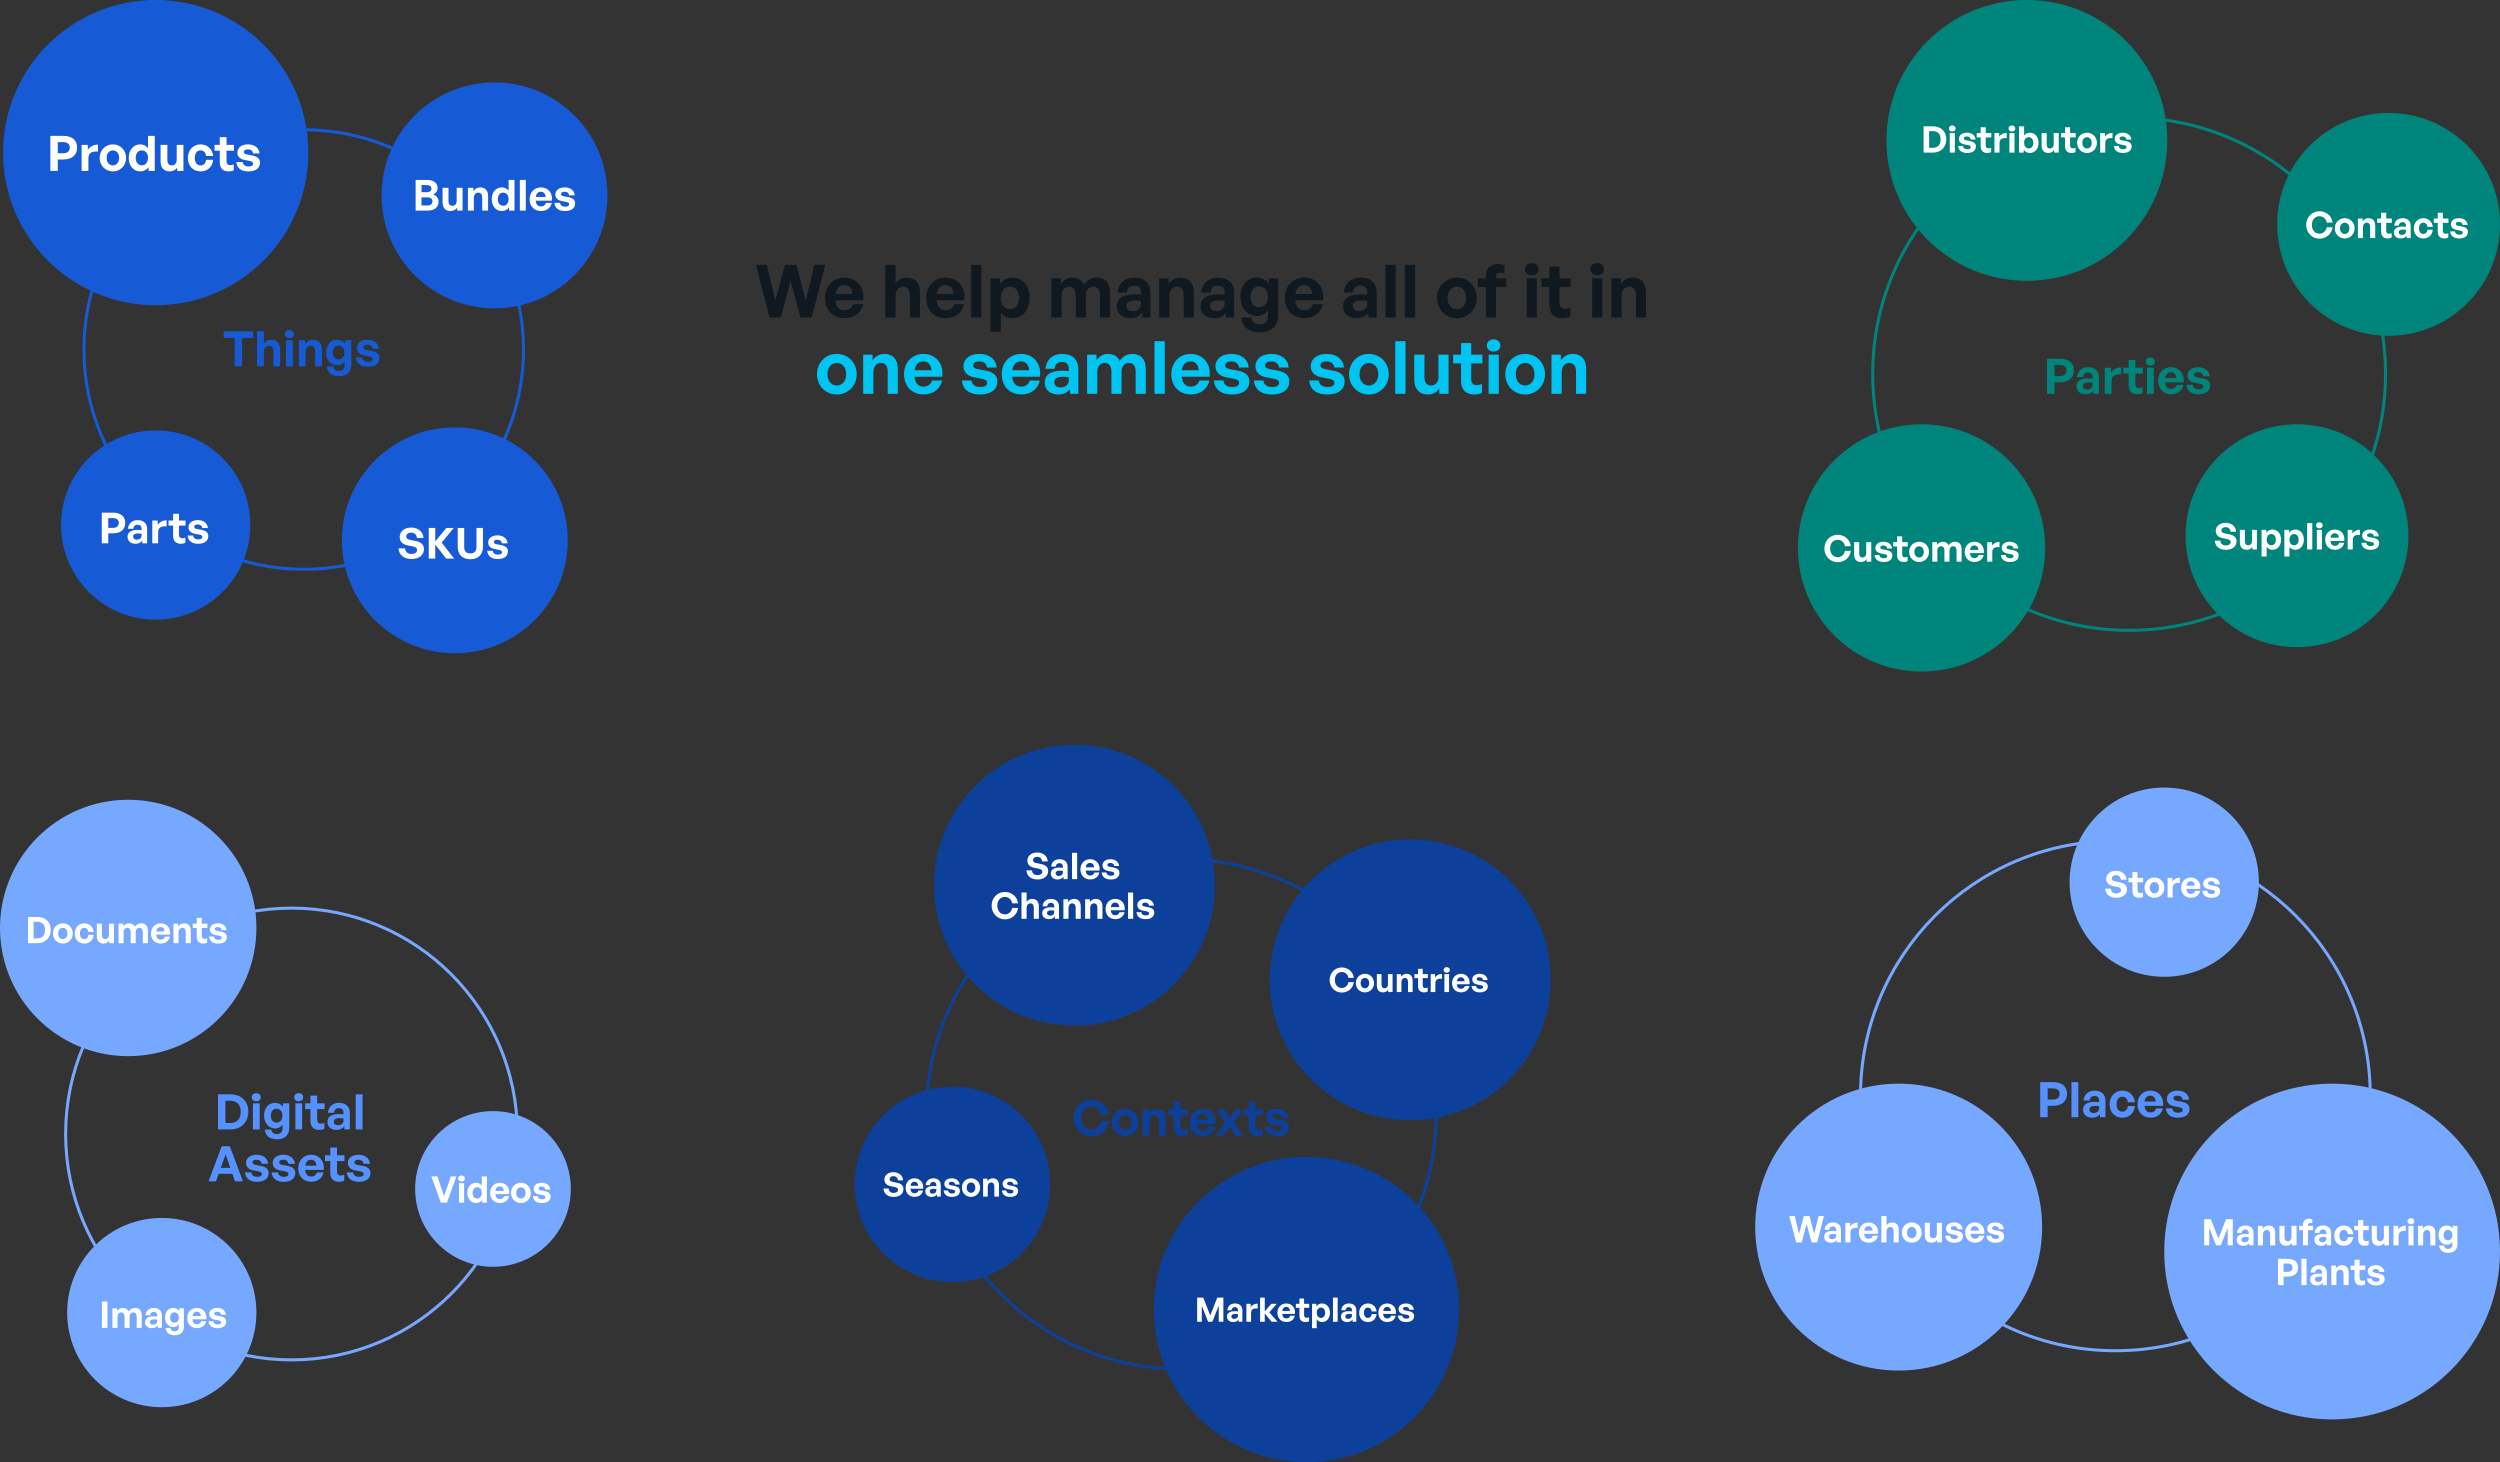 <?xml version="1.0" encoding="UTF-8"?> <svg xmlns="http://www.w3.org/2000/svg" width="819" height="479" viewBox="0 0 819 479" fill="none"><rect x="0" y="0" width="819" height="479" fill="#333333" stroke="none"/><circle cx="693" cy="359" r="83.5" stroke="#77A8FF"></circle><circle cx="709" cy="289" r="31" fill="#77A8FF"></circle><circle cx="622" cy="402" r="47" fill="#77A8FF"></circle><circle cx="764" cy="410" r="55" fill="#77A8FF"></circle><path d="M672.612 362.256H670.804V366H668.372V354.512H672.612C675.411 354.512 677.156 355.84 677.156 358.336C677.156 360.832 675.411 362.256 672.612 362.256ZM672.596 356.56H670.804V360.208H672.596C673.972 360.208 674.74 359.488 674.74 358.352C674.74 357.216 673.972 356.56 672.596 356.56ZM680.857 366H678.617V354.512H680.857V366ZM687.939 366V364.944C687.379 365.744 686.531 366.16 685.363 366.16C683.587 366.16 682.403 365.12 682.403 363.52C682.403 361.856 683.747 360.96 686.243 360.96C686.723 360.96 687.139 360.992 687.667 361.056V360.544C687.667 359.584 687.123 359.024 686.195 359.024C685.235 359.024 684.659 359.584 684.579 360.544H682.579C682.707 358.576 684.131 357.296 686.195 357.296C688.435 357.296 689.747 358.528 689.747 360.624V366H687.939ZM684.499 363.456C684.499 364.176 685.011 364.624 685.843 364.624C686.979 364.624 687.667 364 687.667 363.008V362.4C687.139 362.32 686.771 362.288 686.387 362.288C685.123 362.288 684.499 362.688 684.499 363.456ZM695.264 366.16C692.8 366.16 691.104 364.336 691.104 361.728C691.104 359.168 692.864 357.296 695.264 357.296C697.488 357.296 699.136 358.8 699.408 361.104H697.072C696.96 359.968 696.272 359.264 695.264 359.264C694.112 359.264 693.376 360.208 693.376 361.728C693.376 363.264 694.096 364.192 695.264 364.192C696.288 364.192 696.944 363.52 697.072 362.352H699.408C699.152 364.704 697.552 366.16 695.264 366.16ZM704.516 366.144C701.957 366.144 700.245 364.368 700.245 361.696C700.245 359.152 702.021 357.296 704.485 357.296C707.189 357.296 708.981 359.488 708.581 362.272H702.517C702.661 363.664 703.333 364.432 704.469 364.432C705.445 364.432 706.101 363.952 706.357 363.104H708.565C708.085 365.04 706.597 366.144 704.516 366.144ZM704.437 358.928C703.397 358.928 702.741 359.6 702.549 360.864H706.229C706.165 359.68 705.493 358.928 704.437 358.928ZM717.286 363.264C717.286 365.056 715.926 366.16 713.494 366.16C711.062 366.16 709.702 364.992 709.526 363.088H711.654C711.67 363.968 712.422 364.528 713.526 364.528C714.39 364.528 715.046 364.256 715.046 363.648C715.046 363.104 714.694 362.88 713.878 362.72L712.342 362.432C710.806 362.16 709.878 361.312 709.878 359.984C709.878 358.4 711.238 357.296 713.366 357.296C715.51 357.296 716.982 358.432 717.142 360.272H715.014C714.934 359.44 714.31 358.928 713.366 358.928C712.55 358.928 712.006 359.232 712.006 359.776C712.006 360.288 712.358 360.496 713.126 360.64L714.774 360.944C716.438 361.264 717.286 362.032 717.286 363.264Z" fill="#5592FF"></path><path d="M696.787 291.324C696.787 292.968 695.467 294.12 693.307 294.12C691.135 294.12 689.779 292.956 689.647 291.132H691.495C691.543 292.08 692.155 292.692 693.271 292.692C694.195 292.692 694.855 292.284 694.855 291.588C694.855 291.048 694.435 290.724 693.703 290.58L692.287 290.304C690.979 290.052 689.971 289.344 689.971 287.916C689.971 286.38 691.327 285.276 693.187 285.276C695.119 285.276 696.535 286.404 696.655 288.204H694.807C694.747 287.304 694.123 286.692 693.211 286.692C692.323 286.692 691.819 287.196 691.819 287.796C691.819 288.384 692.359 288.636 692.983 288.756L694.459 289.056C695.971 289.356 696.787 290.052 696.787 291.324ZM702.019 292.38V293.832C701.611 294.036 701.227 294.12 700.735 294.12C699.415 294.12 698.587 293.364 698.587 291.924V289.02H697.291V287.592H698.587V285.696H700.243V287.592H702.079V289.02H700.243V291.54C700.243 292.284 700.579 292.584 701.179 292.584C701.491 292.584 701.779 292.512 702.019 292.38ZM705.789 294.12C703.929 294.12 702.537 292.656 702.537 290.796C702.537 288.924 703.929 287.472 705.789 287.472C707.649 287.472 709.041 288.924 709.041 290.796C709.041 292.656 707.649 294.12 705.789 294.12ZM705.789 292.644C706.617 292.644 707.325 291.984 707.325 290.796C707.325 289.608 706.617 288.96 705.789 288.96C704.961 288.96 704.253 289.608 704.253 290.796C704.253 291.984 704.961 292.644 705.789 292.644ZM711.773 290.892V294H710.105V287.592H711.641V288.828C712.109 288.012 713.105 287.52 714.137 287.52V289.248C712.721 289.14 711.773 289.476 711.773 290.892ZM717.741 294.108C715.821 294.108 714.537 292.776 714.537 290.772C714.537 288.864 715.869 287.472 717.717 287.472C719.745 287.472 721.089 289.116 720.789 291.204H716.241C716.349 292.248 716.853 292.824 717.705 292.824C718.437 292.824 718.929 292.464 719.121 291.828H720.777C720.417 293.28 719.301 294.108 717.741 294.108ZM717.681 288.696C716.901 288.696 716.409 289.2 716.265 290.148H719.025C718.977 289.26 718.473 288.696 717.681 288.696ZM727.318 291.948C727.318 293.292 726.298 294.12 724.474 294.12C722.65 294.12 721.63 293.244 721.498 291.816H723.094C723.106 292.476 723.67 292.896 724.498 292.896C725.146 292.896 725.638 292.692 725.638 292.236C725.638 291.828 725.374 291.66 724.762 291.54L723.61 291.324C722.458 291.12 721.762 290.484 721.762 289.488C721.762 288.3 722.782 287.472 724.378 287.472C725.986 287.472 727.09 288.324 727.21 289.704H725.614C725.554 289.08 725.086 288.696 724.378 288.696C723.766 288.696 723.358 288.924 723.358 289.332C723.358 289.716 723.622 289.872 724.198 289.98L725.434 290.208C726.682 290.448 727.318 291.024 727.318 291.948Z" fill="white"></path><path d="M593.461 407L591.853 400.976L590.245 407H588.397L586.189 398.384H587.965L589.357 404.228L590.941 398.384H592.801L594.337 404.252L595.741 398.384H597.529L595.309 407H593.461ZM601.749 407V406.208C601.329 406.808 600.693 407.12 599.817 407.12C598.485 407.12 597.597 406.34 597.597 405.14C597.597 403.892 598.605 403.22 600.477 403.22C600.837 403.22 601.149 403.244 601.545 403.292V402.908C601.545 402.188 601.137 401.768 600.441 401.768C599.721 401.768 599.289 402.188 599.229 402.908H597.729C597.825 401.432 598.893 400.472 600.441 400.472C602.121 400.472 603.105 401.396 603.105 402.968V407H601.749ZM599.169 405.092C599.169 405.632 599.553 405.968 600.177 405.968C601.029 405.968 601.545 405.5 601.545 404.756V404.3C601.149 404.24 600.873 404.216 600.585 404.216C599.637 404.216 599.169 404.516 599.169 405.092ZM606.211 403.892V407H604.543V400.592H606.079V401.828C606.547 401.012 607.543 400.52 608.575 400.52V402.248C607.159 402.14 606.211 402.476 606.211 403.892ZM612.178 407.108C610.258 407.108 608.974 405.776 608.974 403.772C608.974 401.864 610.306 400.472 612.154 400.472C614.182 400.472 615.526 402.116 615.226 404.204H610.678C610.786 405.248 611.29 405.824 612.142 405.824C612.874 405.824 613.366 405.464 613.558 404.828H615.214C614.854 406.28 613.738 407.108 612.178 407.108ZM612.118 401.696C611.338 401.696 610.846 402.2 610.702 403.148H613.462C613.414 402.26 612.91 401.696 612.118 401.696ZM618.012 403.508V407H616.344V398.384H618.012V401.432C618.456 400.844 619.008 400.472 619.848 400.472C621.132 400.472 622.02 401.312 622.02 402.86V407H620.364V403.424C620.364 402.476 619.992 401.948 619.236 401.948C618.576 401.948 618.012 402.476 618.012 403.508ZM626.289 407.12C624.429 407.12 623.037 405.656 623.037 403.796C623.037 401.924 624.429 400.472 626.289 400.472C628.149 400.472 629.541 401.924 629.541 403.796C629.541 405.656 628.149 407.12 626.289 407.12ZM626.289 405.644C627.117 405.644 627.825 404.984 627.825 403.796C627.825 402.608 627.117 401.96 626.289 401.96C625.461 401.96 624.753 402.608 624.753 403.796C624.753 404.984 625.461 405.644 626.289 405.644ZM634.505 404.3V400.592H636.161V407H634.637V406.16C634.289 406.724 633.581 407.12 632.765 407.12C631.481 407.12 630.545 406.34 630.545 404.672V400.592H632.213V404.348C632.213 405.248 632.657 405.644 633.329 405.644C633.929 405.644 634.505 405.164 634.505 404.3ZM643.072 404.948C643.072 406.292 642.052 407.12 640.228 407.12C638.404 407.12 637.384 406.244 637.252 404.816H638.848C638.86 405.476 639.424 405.896 640.252 405.896C640.9 405.896 641.392 405.692 641.392 405.236C641.392 404.828 641.128 404.66 640.516 404.54L639.364 404.324C638.212 404.12 637.516 403.484 637.516 402.488C637.516 401.3 638.536 400.472 640.132 400.472C641.74 400.472 642.844 401.324 642.964 402.704H641.368C641.308 402.08 640.84 401.696 640.132 401.696C639.52 401.696 639.112 401.924 639.112 402.332C639.112 402.716 639.376 402.872 639.952 402.98L641.188 403.208C642.436 403.448 643.072 404.024 643.072 404.948ZM646.995 407.108C645.075 407.108 643.791 405.776 643.791 403.772C643.791 401.864 645.123 400.472 646.971 400.472C648.999 400.472 650.343 402.116 650.043 404.204H645.495C645.603 405.248 646.107 405.824 646.959 405.824C647.691 405.824 648.183 405.464 648.375 404.828H650.031C649.671 406.28 648.555 407.108 646.995 407.108ZM646.935 401.696C646.155 401.696 645.663 402.2 645.519 403.148H648.279C648.231 402.26 647.727 401.696 646.935 401.696ZM656.572 404.948C656.572 406.292 655.552 407.12 653.728 407.12C651.904 407.12 650.884 406.244 650.752 404.816H652.348C652.36 405.476 652.924 405.896 653.752 405.896C654.4 405.896 654.892 405.692 654.892 405.236C654.892 404.828 654.628 404.66 654.016 404.54L652.864 404.324C651.712 404.12 651.016 403.484 651.016 402.488C651.016 401.3 652.036 400.472 653.632 400.472C655.24 400.472 656.344 401.324 656.464 402.704H654.868C654.808 402.08 654.34 401.696 653.632 401.696C653.02 401.696 652.612 401.924 652.612 402.332C652.612 402.716 652.876 402.872 653.452 402.98L654.688 403.208C655.936 403.448 656.572 404.024 656.572 404.948Z" fill="white"></path><path d="M725.995 408L723.739 402.276V408H722.083V399.384H724.267L726.763 405.768L729.271 399.384H731.455V408H729.799V402.228L727.519 408H725.995ZM736.888 408V407.208C736.468 407.808 735.832 408.12 734.956 408.12C733.624 408.12 732.736 407.34 732.736 406.14C732.736 404.892 733.744 404.22 735.616 404.22C735.976 404.22 736.288 404.244 736.684 404.292V403.908C736.684 403.188 736.276 402.768 735.58 402.768C734.86 402.768 734.428 403.188 734.368 403.908H732.868C732.964 402.432 734.032 401.472 735.58 401.472C737.26 401.472 738.244 402.396 738.244 403.968V408H736.888ZM734.308 406.092C734.308 406.632 734.692 406.968 735.316 406.968C736.168 406.968 736.684 406.5 736.684 405.756V405.3C736.288 405.24 736.012 405.216 735.724 405.216C734.776 405.216 734.308 405.516 734.308 406.092ZM741.35 404.508V408H739.682V401.592H741.218V402.504C741.686 401.868 742.346 401.472 743.186 401.472C744.47 401.472 745.358 402.312 745.358 403.86V408H743.702V404.424C743.702 403.476 743.33 402.948 742.574 402.948C741.914 402.948 741.35 403.476 741.35 404.508ZM750.695 405.3V401.592H752.351V408H750.827V407.16C750.479 407.724 749.771 408.12 748.955 408.12C747.671 408.12 746.735 407.34 746.735 405.672V401.592H748.403V405.348C748.403 406.248 748.847 406.644 749.519 406.644C750.119 406.644 750.695 406.164 750.695 405.3ZM756.117 408H754.461V403.02H753.165V401.592H754.461V401.244C754.461 399.972 755.145 399.252 756.477 399.252C756.885 399.252 757.233 399.324 757.509 399.444V400.764C757.329 400.692 757.089 400.656 756.873 400.656C756.417 400.656 756.117 400.836 756.117 401.28V401.592H757.785V403.02H756.117V408ZM762.318 408V407.208C761.898 407.808 761.262 408.12 760.386 408.12C759.054 408.12 758.166 407.34 758.166 406.14C758.166 404.892 759.174 404.22 761.046 404.22C761.406 404.22 761.718 404.244 762.114 404.292V403.908C762.114 403.188 761.706 402.768 761.01 402.768C760.29 402.768 759.858 403.188 759.798 403.908H758.298C758.394 402.432 759.462 401.472 761.01 401.472C762.69 401.472 763.674 402.396 763.674 403.968V408H762.318ZM759.738 406.092C759.738 406.632 760.122 406.968 760.746 406.968C761.598 406.968 762.114 406.5 762.114 405.756V405.3C761.718 405.24 761.442 405.216 761.154 405.216C760.206 405.216 759.738 405.516 759.738 406.092ZM767.811 408.12C765.963 408.12 764.691 406.752 764.691 404.796C764.691 402.876 766.011 401.472 767.811 401.472C769.479 401.472 770.715 402.6 770.919 404.328H769.167C769.083 403.476 768.567 402.948 767.811 402.948C766.947 402.948 766.395 403.656 766.395 404.796C766.395 405.948 766.935 406.644 767.811 406.644C768.579 406.644 769.071 406.14 769.167 405.264H770.919C770.727 407.028 769.527 408.12 767.811 408.12ZM775.974 406.38V407.832C775.566 408.036 775.182 408.12 774.69 408.12C773.37 408.12 772.542 407.364 772.542 405.924V403.02H771.246V401.592H772.542V399.696H774.198V401.592H776.034V403.02H774.198V405.54C774.198 406.284 774.534 406.584 775.134 406.584C775.446 406.584 775.734 406.512 775.974 406.38ZM780.953 405.3V401.592H782.609V408H781.085V407.16C780.737 407.724 780.029 408.12 779.213 408.12C777.929 408.12 776.993 407.34 776.993 405.672V401.592H778.661V405.348C778.661 406.248 779.105 406.644 779.777 406.644C780.377 406.644 780.953 406.164 780.953 405.3ZM785.775 404.892V408H784.107V401.592H785.643V402.828C786.111 402.012 787.107 401.52 788.139 401.52V403.248C786.723 403.14 785.775 403.476 785.775 404.892ZM790.938 400.104C790.938 400.668 790.482 401.088 789.822 401.088C789.174 401.088 788.718 400.668 788.718 400.104C788.718 399.516 789.174 399.096 789.822 399.096C790.482 399.096 790.938 399.516 790.938 400.104ZM790.674 408H789.006V401.592H790.674V408ZM793.826 404.508V408H792.158V401.592H793.694V402.504C794.162 401.868 794.822 401.472 795.662 401.472C796.946 401.472 797.834 402.312 797.834 403.86V408H796.178V404.424C796.178 403.476 795.806 402.948 795.05 402.948C794.39 402.948 793.826 403.476 793.826 404.508ZM801.995 410.436C800.267 410.436 799.115 409.5 799.043 408.024H800.651C800.723 408.756 801.191 409.14 801.983 409.14C802.907 409.14 803.387 408.648 803.387 407.724V406.788C803.039 407.4 802.379 407.76 801.599 407.76C800.027 407.76 798.851 406.428 798.851 404.616C798.851 402.756 799.955 401.472 801.539 401.472C802.403 401.472 803.051 401.808 803.519 402.468V401.592H805.043V407.7C805.043 409.404 803.891 410.436 801.995 410.436ZM800.519 404.616C800.519 405.66 801.059 406.32 801.923 406.32C802.799 406.32 803.375 405.636 803.375 404.628C803.375 403.584 802.799 402.912 801.923 402.912C801.071 402.912 800.519 403.572 800.519 404.616ZM749.445 418.192H748.089V421H746.265V412.384H749.445C751.545 412.384 752.853 413.38 752.853 415.252C752.853 417.124 751.545 418.192 749.445 418.192ZM749.433 413.92H748.089V416.656H749.433C750.465 416.656 751.041 416.116 751.041 415.264C751.041 414.412 750.465 413.92 749.433 413.92ZM755.629 421H753.949V412.384H755.629V421ZM760.941 421V420.208C760.521 420.808 759.885 421.12 759.009 421.12C757.677 421.12 756.789 420.34 756.789 419.14C756.789 417.892 757.797 417.22 759.669 417.22C760.029 417.22 760.341 417.244 760.737 417.292V416.908C760.737 416.188 760.329 415.768 759.633 415.768C758.913 415.768 758.481 416.188 758.421 416.908H756.921C757.017 415.432 758.085 414.472 759.633 414.472C761.313 414.472 762.297 415.396 762.297 416.968V421H760.941ZM758.361 419.092C758.361 419.632 758.745 419.968 759.369 419.968C760.221 419.968 760.737 419.5 760.737 418.756V418.3C760.341 418.24 760.065 418.216 759.777 418.216C758.829 418.216 758.361 418.516 758.361 419.092ZM765.402 417.508V421H763.734V414.592H765.27V415.504C765.738 414.868 766.398 414.472 767.238 414.472C768.522 414.472 769.41 415.312 769.41 416.86V421H767.754V417.424C767.754 416.476 767.382 415.948 766.626 415.948C765.966 415.948 765.402 416.476 765.402 417.508ZM774.785 419.38V420.832C774.377 421.036 773.993 421.12 773.501 421.12C772.181 421.12 771.353 420.364 771.353 418.924V416.02H770.057V414.592H771.353V412.696H773.009V414.592H774.845V416.02H773.009V418.54C773.009 419.284 773.345 419.584 773.945 419.584C774.257 419.584 774.545 419.512 774.785 419.38ZM781.228 418.948C781.228 420.292 780.208 421.12 778.384 421.12C776.56 421.12 775.54 420.244 775.408 418.816H777.004C777.016 419.476 777.58 419.896 778.408 419.896C779.056 419.896 779.548 419.692 779.548 419.236C779.548 418.828 779.284 418.66 778.672 418.54L777.52 418.324C776.368 418.12 775.672 417.484 775.672 416.488C775.672 415.3 776.692 414.472 778.288 414.472C779.896 414.472 781 415.324 781.12 416.704H779.524C779.464 416.08 778.996 415.696 778.288 415.696C777.676 415.696 777.268 415.924 777.268 416.332C777.268 416.716 777.532 416.872 778.108 416.98L779.344 417.208C780.592 417.448 781.228 418.024 781.228 418.948Z" fill="white"></path><circle cx="387" cy="365" r="83.5" stroke="#0D409B"></circle><circle cx="352" cy="290" r="46" fill="#0D409B"></circle><circle cx="462" cy="321" r="46" fill="#0D409B"></circle><circle cx="428" cy="429" r="50" fill="#0D409B"></circle><circle cx="312" cy="388" r="32" fill="#0D409B"></circle><path d="M357.506 372.24C354.274 372.24 351.746 369.616 351.746 366.24C351.746 362.88 354.274 360.272 357.506 360.272C360.53 360.272 362.898 362.288 363.298 365.232H360.722C360.45 363.584 359.17 362.448 357.538 362.448C355.57 362.448 354.242 364 354.242 366.24C354.242 368.496 355.57 370.064 357.538 370.064C359.17 370.064 360.434 368.912 360.722 367.264H363.298C362.898 370.24 360.53 372.24 357.506 372.24ZM368.581 372.16C366.101 372.16 364.245 370.208 364.245 367.728C364.245 365.232 366.101 363.296 368.581 363.296C371.061 363.296 372.917 365.232 372.917 367.728C372.917 370.208 371.061 372.16 368.581 372.16ZM368.581 370.192C369.685 370.192 370.629 369.312 370.629 367.728C370.629 366.144 369.685 365.28 368.581 365.28C367.477 365.28 366.533 366.144 366.533 367.728C366.533 369.312 367.477 370.192 368.581 370.192ZM376.56 367.344V372H374.336V363.456H376.384V364.672C377.008 363.824 377.888 363.296 379.008 363.296C380.72 363.296 381.904 364.416 381.904 366.48V372H379.696V367.232C379.696 365.968 379.2 365.264 378.192 365.264C377.312 365.264 376.56 365.968 376.56 367.344ZM389.07 369.84V371.776C388.526 372.048 388.014 372.16 387.358 372.16C385.598 372.16 384.494 371.152 384.494 369.232V365.36H382.766V363.456H384.494V360.928H386.702V363.456H389.15V365.36H386.702V368.72C386.702 369.712 387.15 370.112 387.95 370.112C388.366 370.112 388.75 370.016 389.07 369.84ZM394.032 372.144C391.472 372.144 389.76 370.368 389.76 367.696C389.76 365.152 391.536 363.296 394 363.296C396.704 363.296 398.496 365.488 398.096 368.272H392.032C392.176 369.664 392.848 370.432 393.984 370.432C394.96 370.432 395.616 369.952 395.872 369.104H398.08C397.6 371.04 396.112 372.144 394.032 372.144ZM393.952 364.928C392.912 364.928 392.256 365.6 392.064 366.864H395.744C395.68 365.68 395.008 364.928 393.952 364.928ZM400.844 372H398.364L401.244 367.648L398.556 363.456H401.116L402.86 366.4L404.62 363.456H406.956L404.3 367.728L407.164 372H404.636L402.716 368.928L400.844 372ZM413.648 369.84V371.776C413.104 372.048 412.592 372.16 411.936 372.16C410.176 372.16 409.072 371.152 409.072 369.232V365.36H407.344V363.456H409.072V360.928H411.28V363.456H413.728V365.36H411.28V368.72C411.28 369.712 411.728 370.112 412.528 370.112C412.944 370.112 413.328 370.016 413.648 369.84ZM422.239 369.264C422.239 371.056 420.879 372.16 418.447 372.16C416.015 372.16 414.655 370.992 414.479 369.088H416.607C416.623 369.968 417.375 370.528 418.479 370.528C419.343 370.528 419.999 370.256 419.999 369.648C419.999 369.104 419.647 368.88 418.831 368.72L417.295 368.432C415.759 368.16 414.831 367.312 414.831 365.984C414.831 364.4 416.191 363.296 418.319 363.296C420.463 363.296 421.935 364.432 422.095 366.272H419.967C419.887 365.44 419.263 364.928 418.319 364.928C417.503 364.928 416.959 365.232 416.959 365.776C416.959 366.288 417.311 366.496 418.079 366.64L419.727 366.944C421.391 367.264 422.239 368.032 422.239 369.264Z" fill="#0D409B"></path><path d="M343.379 285.324C343.379 286.968 342.059 288.12 339.899 288.12C337.727 288.12 336.371 286.956 336.239 285.132H338.087C338.135 286.08 338.747 286.692 339.863 286.692C340.787 286.692 341.447 286.284 341.447 285.588C341.447 285.048 341.027 284.724 340.295 284.58L338.879 284.304C337.571 284.052 336.563 283.344 336.563 281.916C336.563 280.38 337.919 279.276 339.779 279.276C341.711 279.276 343.127 280.404 343.247 282.204H341.399C341.339 281.304 340.715 280.692 339.803 280.692C338.915 280.692 338.411 281.196 338.411 281.796C338.411 282.384 338.951 282.636 339.575 282.756L341.051 283.056C342.563 283.356 343.379 284.052 343.379 285.324ZM348.396 288V287.208C347.976 287.808 347.34 288.12 346.464 288.12C345.132 288.12 344.244 287.34 344.244 286.14C344.244 284.892 345.252 284.22 347.124 284.22C347.484 284.22 347.796 284.244 348.192 284.292V283.908C348.192 283.188 347.784 282.768 347.088 282.768C346.368 282.768 345.936 283.188 345.876 283.908H344.376C344.472 282.432 345.54 281.472 347.088 281.472C348.768 281.472 349.752 282.396 349.752 283.968V288H348.396ZM345.816 286.092C345.816 286.632 346.2 286.968 346.824 286.968C347.676 286.968 348.192 286.5 348.192 285.756V285.3C347.796 285.24 347.52 285.216 347.232 285.216C346.284 285.216 345.816 285.516 345.816 286.092ZM352.869 288H351.189V279.384H352.869V288ZM357.149 288.108C355.229 288.108 353.945 286.776 353.945 284.772C353.945 282.864 355.277 281.472 357.125 281.472C359.153 281.472 360.497 283.116 360.197 285.204H355.649C355.757 286.248 356.261 286.824 357.113 286.824C357.845 286.824 358.337 286.464 358.529 285.828H360.185C359.825 287.28 358.709 288.108 357.149 288.108ZM357.089 282.696C356.309 282.696 355.817 283.2 355.673 284.148H358.433C358.385 283.26 357.881 282.696 357.089 282.696ZM366.726 285.948C366.726 287.292 365.706 288.12 363.882 288.12C362.058 288.12 361.038 287.244 360.906 285.816H362.502C362.514 286.476 363.078 286.896 363.906 286.896C364.554 286.896 365.046 286.692 365.046 286.236C365.046 285.828 364.782 285.66 364.17 285.54L363.018 285.324C361.866 285.12 361.17 284.484 361.17 283.488C361.17 282.3 362.19 281.472 363.786 281.472C365.394 281.472 366.498 282.324 366.618 283.704H365.022C364.962 283.08 364.494 282.696 363.786 282.696C363.174 282.696 362.766 282.924 362.766 283.332C362.766 283.716 363.03 283.872 363.606 283.98L364.842 284.208C366.09 284.448 366.726 285.024 366.726 285.948ZM329.175 301.18C326.751 301.18 324.855 299.212 324.855 296.68C324.855 294.16 326.751 292.204 329.175 292.204C331.443 292.204 333.219 293.716 333.519 295.924H331.587C331.383 294.688 330.423 293.836 329.199 293.836C327.723 293.836 326.727 295 326.727 296.68C326.727 298.372 327.723 299.548 329.199 299.548C330.423 299.548 331.371 298.684 331.587 297.448H333.519C333.219 299.68 331.443 301.18 329.175 301.18ZM336.316 297.508V301H334.648V292.384H336.316V295.432C336.76 294.844 337.312 294.472 338.152 294.472C339.436 294.472 340.324 295.312 340.324 296.86V301H338.668V297.424C338.668 296.476 338.296 295.948 337.54 295.948C336.88 295.948 336.316 296.476 336.316 297.508ZM345.578 301V300.208C345.158 300.808 344.522 301.12 343.646 301.12C342.314 301.12 341.426 300.34 341.426 299.14C341.426 297.892 342.434 297.22 344.306 297.22C344.666 297.22 344.978 297.244 345.374 297.292V296.908C345.374 296.188 344.966 295.768 344.27 295.768C343.55 295.768 343.118 296.188 343.058 296.908H341.558C341.654 295.432 342.722 294.472 344.27 294.472C345.95 294.472 346.934 295.396 346.934 296.968V301H345.578ZM342.998 299.092C342.998 299.632 343.382 299.968 344.006 299.968C344.858 299.968 345.374 299.5 345.374 298.756V298.3C344.978 298.24 344.702 298.216 344.414 298.216C343.466 298.216 342.998 298.516 342.998 299.092ZM350.039 297.508V301H348.371V294.592H349.907V295.504C350.375 294.868 351.035 294.472 351.875 294.472C353.159 294.472 354.047 295.312 354.047 296.86V301H352.391V297.424C352.391 296.476 352.019 295.948 351.263 295.948C350.603 295.948 350.039 296.476 350.039 297.508ZM357.152 297.508V301H355.484V294.592H357.02V295.504C357.488 294.868 358.148 294.472 358.988 294.472C360.272 294.472 361.16 295.312 361.16 296.86V301H359.504V297.424C359.504 296.476 359.132 295.948 358.376 295.948C357.716 295.948 357.152 296.476 357.152 297.508ZM365.382 301.108C363.462 301.108 362.178 299.776 362.178 297.772C362.178 295.864 363.51 294.472 365.358 294.472C367.386 294.472 368.73 296.116 368.43 298.204H363.882C363.99 299.248 364.494 299.824 365.346 299.824C366.078 299.824 366.57 299.464 366.762 298.828H368.418C368.058 300.28 366.942 301.108 365.382 301.108ZM365.322 295.696C364.542 295.696 364.05 296.2 363.906 297.148H366.666C366.618 296.26 366.114 295.696 365.322 295.696ZM371.227 301H369.547V292.384H371.227V301ZM378.135 298.948C378.135 300.292 377.115 301.12 375.291 301.12C373.467 301.12 372.447 300.244 372.315 298.816H373.911C373.923 299.476 374.487 299.896 375.315 299.896C375.963 299.896 376.455 299.692 376.455 299.236C376.455 298.828 376.191 298.66 375.579 298.54L374.427 298.324C373.275 298.12 372.579 297.484 372.579 296.488C372.579 295.3 373.599 294.472 375.195 294.472C376.803 294.472 377.907 295.324 378.027 296.704H376.431C376.371 296.08 375.903 295.696 375.195 295.696C374.583 295.696 374.175 295.924 374.175 296.332C374.175 296.716 374.439 296.872 375.015 296.98L376.251 297.208C377.499 297.448 378.135 298.024 378.135 298.948Z" fill="white"></path><path d="M295.972 389.547C295.972 391.054 294.762 392.11 292.782 392.11C290.791 392.11 289.548 391.043 289.427 389.371H291.121C291.165 390.24 291.726 390.801 292.749 390.801C293.596 390.801 294.201 390.427 294.201 389.789C294.201 389.294 293.816 388.997 293.145 388.865L291.847 388.612C290.648 388.381 289.724 387.732 289.724 386.423C289.724 385.015 290.967 384.003 292.672 384.003C294.443 384.003 295.741 385.037 295.851 386.687H294.157C294.102 385.862 293.53 385.301 292.694 385.301C291.88 385.301 291.418 385.763 291.418 386.313C291.418 386.852 291.913 387.083 292.485 387.193L293.838 387.468C295.224 387.743 295.972 388.381 295.972 389.547ZM299.625 392.099C297.865 392.099 296.688 390.878 296.688 389.041C296.688 387.292 297.909 386.016 299.603 386.016C301.462 386.016 302.694 387.523 302.419 389.437H298.25C298.349 390.394 298.811 390.922 299.592 390.922C300.263 390.922 300.714 390.592 300.89 390.009H302.408C302.078 391.34 301.055 392.099 299.625 392.099ZM299.57 387.138C298.855 387.138 298.404 387.6 298.272 388.469H300.802C300.758 387.655 300.296 387.138 299.57 387.138ZM306.941 392V391.274C306.556 391.824 305.973 392.11 305.17 392.11C303.949 392.11 303.135 391.395 303.135 390.295C303.135 389.151 304.059 388.535 305.775 388.535C306.105 388.535 306.391 388.557 306.754 388.601V388.249C306.754 387.589 306.38 387.204 305.742 387.204C305.082 387.204 304.686 387.589 304.631 388.249H303.256C303.344 386.896 304.323 386.016 305.742 386.016C307.282 386.016 308.184 386.863 308.184 388.304V392H306.941ZM304.576 390.251C304.576 390.746 304.928 391.054 305.5 391.054C306.281 391.054 306.754 390.625 306.754 389.943V389.525C306.391 389.47 306.138 389.448 305.874 389.448C305.005 389.448 304.576 389.723 304.576 390.251ZM314.463 390.119C314.463 391.351 313.528 392.11 311.856 392.11C310.184 392.11 309.249 391.307 309.128 389.998H310.591C310.602 390.603 311.119 390.988 311.878 390.988C312.472 390.988 312.923 390.801 312.923 390.383C312.923 390.009 312.681 389.855 312.12 389.745L311.064 389.547C310.008 389.36 309.37 388.777 309.37 387.864C309.37 386.775 310.305 386.016 311.768 386.016C313.242 386.016 314.254 386.797 314.364 388.062H312.901C312.846 387.49 312.417 387.138 311.768 387.138C311.207 387.138 310.833 387.347 310.833 387.721C310.833 388.073 311.075 388.216 311.603 388.315L312.736 388.524C313.88 388.744 314.463 389.272 314.463 390.119ZM318.103 392.11C316.398 392.11 315.122 390.768 315.122 389.063C315.122 387.347 316.398 386.016 318.103 386.016C319.808 386.016 321.084 387.347 321.084 389.063C321.084 390.768 319.808 392.11 318.103 392.11ZM318.103 390.757C318.862 390.757 319.511 390.152 319.511 389.063C319.511 387.974 318.862 387.38 318.103 387.38C317.344 387.38 316.695 387.974 316.695 389.063C316.695 390.152 317.344 390.757 318.103 390.757ZM323.588 388.799V392H322.059V386.126H323.467V386.962C323.896 386.379 324.501 386.016 325.271 386.016C326.448 386.016 327.262 386.786 327.262 388.205V392H325.744V388.722C325.744 387.853 325.403 387.369 324.71 387.369C324.105 387.369 323.588 387.853 323.588 388.799ZM333.541 390.119C333.541 391.351 332.606 392.11 330.934 392.11C329.262 392.11 328.327 391.307 328.206 389.998H329.669C329.68 390.603 330.197 390.988 330.956 390.988C331.55 390.988 332.001 390.801 332.001 390.383C332.001 390.009 331.759 389.855 331.198 389.745L330.142 389.547C329.086 389.36 328.448 388.777 328.448 387.864C328.448 386.775 329.383 386.016 330.846 386.016C332.32 386.016 333.332 386.797 333.442 388.062H331.979C331.924 387.49 331.495 387.138 330.846 387.138C330.285 387.138 329.911 387.347 329.911 387.721C329.911 388.073 330.153 388.216 330.681 388.315L331.814 388.524C332.958 388.744 333.541 389.272 333.541 390.119Z" fill="white"></path><path d="M439.542 325.165C437.32 325.165 435.582 323.361 435.582 321.04C435.582 318.73 437.32 316.937 439.542 316.937C441.621 316.937 443.249 318.323 443.524 320.347H441.753C441.566 319.214 440.686 318.433 439.564 318.433C438.211 318.433 437.298 319.5 437.298 321.04C437.298 322.591 438.211 323.669 439.564 323.669C440.686 323.669 441.555 322.877 441.753 321.744H443.524C443.249 323.79 441.621 325.165 439.542 325.165ZM447.155 325.11C445.45 325.11 444.174 323.768 444.174 322.063C444.174 320.347 445.45 319.016 447.155 319.016C448.86 319.016 450.136 320.347 450.136 322.063C450.136 323.768 448.86 325.11 447.155 325.11ZM447.155 323.757C447.914 323.757 448.563 323.152 448.563 322.063C448.563 320.974 447.914 320.38 447.155 320.38C446.396 320.38 445.747 320.974 445.747 322.063C445.747 323.152 446.396 323.757 447.155 323.757ZM454.687 322.525V319.126H456.205V325H454.808V324.23C454.489 324.747 453.84 325.11 453.092 325.11C451.915 325.11 451.057 324.395 451.057 322.866V319.126H452.586V322.569C452.586 323.394 452.993 323.757 453.609 323.757C454.159 323.757 454.687 323.317 454.687 322.525ZM459.108 321.799V325H457.579V319.126H458.987V319.962C459.416 319.379 460.021 319.016 460.791 319.016C461.968 319.016 462.782 319.786 462.782 321.205V325H461.264V321.722C461.264 320.853 460.923 320.369 460.23 320.369C459.625 320.369 459.108 320.853 459.108 321.799ZM467.709 323.515V324.846C467.335 325.033 466.983 325.11 466.532 325.11C465.322 325.11 464.563 324.417 464.563 323.097V320.435H463.375V319.126H464.563V317.388H466.081V319.126H467.764V320.435H466.081V322.745C466.081 323.427 466.389 323.702 466.939 323.702C467.225 323.702 467.489 323.636 467.709 323.515ZM470.226 322.151V325H468.697V319.126H470.105V320.259C470.534 319.511 471.447 319.06 472.393 319.06V320.644C471.095 320.545 470.226 320.853 470.226 322.151ZM474.958 317.762C474.958 318.279 474.54 318.664 473.935 318.664C473.341 318.664 472.923 318.279 472.923 317.762C472.923 317.223 473.341 316.838 473.935 316.838C474.54 316.838 474.958 317.223 474.958 317.762ZM474.716 325H473.187V319.126H474.716V325ZM478.629 325.099C476.869 325.099 475.692 323.878 475.692 322.041C475.692 320.292 476.913 319.016 478.607 319.016C480.466 319.016 481.698 320.523 481.423 322.437H477.254C477.353 323.394 477.815 323.922 478.596 323.922C479.267 323.922 479.718 323.592 479.894 323.009H481.412C481.082 324.34 480.059 325.099 478.629 325.099ZM478.574 320.138C477.859 320.138 477.408 320.6 477.276 321.469H479.806C479.762 320.655 479.3 320.138 478.574 320.138ZM487.408 323.119C487.408 324.351 486.473 325.11 484.801 325.11C483.129 325.11 482.194 324.307 482.073 322.998H483.536C483.547 323.603 484.064 323.988 484.823 323.988C485.417 323.988 485.868 323.801 485.868 323.383C485.868 323.009 485.626 322.855 485.065 322.745L484.009 322.547C482.953 322.36 482.315 321.777 482.315 320.864C482.315 319.775 483.25 319.016 484.713 319.016C486.187 319.016 487.199 319.797 487.309 321.062H485.846C485.791 320.49 485.362 320.138 484.713 320.138C484.152 320.138 483.778 320.347 483.778 320.721C483.778 321.073 484.02 321.216 484.548 321.315L485.681 321.524C486.825 321.744 487.408 322.272 487.408 323.119Z" fill="white"></path><path d="M395.774 433L393.706 427.753V433H392.188V425.102H394.19L396.478 430.954L398.777 425.102H400.779V433H399.261V427.709L397.171 433H395.774ZM405.759 433V432.274C405.374 432.824 404.791 433.11 403.988 433.11C402.767 433.11 401.953 432.395 401.953 431.295C401.953 430.151 402.877 429.535 404.593 429.535C404.923 429.535 405.209 429.557 405.572 429.601V429.249C405.572 428.589 405.198 428.204 404.56 428.204C403.9 428.204 403.504 428.589 403.449 429.249H402.074C402.162 427.896 403.141 427.016 404.56 427.016C406.1 427.016 407.002 427.863 407.002 429.304V433H405.759ZM403.394 431.251C403.394 431.746 403.746 432.054 404.318 432.054C405.099 432.054 405.572 431.625 405.572 430.943V430.525C405.209 430.47 404.956 430.448 404.692 430.448C403.823 430.448 403.394 430.723 403.394 431.251ZM409.849 430.151V433H408.32V427.126H409.728V428.259C410.157 427.511 411.07 427.06 412.016 427.06V428.644C410.718 428.545 409.849 428.853 409.849 430.151ZM414.339 433H412.81V425.102H414.339V429.612L416.484 427.126H418.244L415.813 429.942L418.53 433H416.583L414.339 430.272V433ZM421.421 433.099C419.661 433.099 418.484 431.878 418.484 430.041C418.484 428.292 419.705 427.016 421.399 427.016C423.258 427.016 424.49 428.523 424.215 430.437H420.046C420.145 431.394 420.607 431.922 421.388 431.922C422.059 431.922 422.51 431.592 422.686 431.009H424.204C423.874 432.34 422.851 433.099 421.421 433.099ZM421.366 428.138C420.651 428.138 420.2 428.6 420.068 429.469H422.598C422.554 428.655 422.092 428.138 421.366 428.138ZM428.848 431.515V432.846C428.474 433.033 428.122 433.11 427.671 433.11C426.461 433.11 425.702 432.417 425.702 431.097V428.435H424.514V427.126H425.702V425.388H427.22V427.126H428.903V428.435H427.22V430.745C427.22 431.427 427.528 431.702 428.078 431.702C428.364 431.702 428.628 431.636 428.848 431.515ZM435.699 430.063C435.699 431.801 434.676 433.11 433.092 433.11C432.399 433.11 431.805 432.813 431.365 432.241V435.123H429.836V427.126H431.244V427.984C431.695 427.357 432.344 427.016 433.092 427.016C434.676 427.016 435.699 428.336 435.699 430.063ZM434.126 430.063C434.126 428.963 433.499 428.369 432.751 428.369C432.003 428.369 431.376 428.952 431.376 430.063C431.376 431.174 432.003 431.746 432.751 431.746C433.499 431.746 434.126 431.185 434.126 430.063ZM438.219 433H436.679V425.102H438.219V433ZM443.088 433V432.274C442.703 432.824 442.12 433.11 441.317 433.11C440.096 433.11 439.282 432.395 439.282 431.295C439.282 430.151 440.206 429.535 441.922 429.535C442.252 429.535 442.538 429.557 442.901 429.601V429.249C442.901 428.589 442.527 428.204 441.889 428.204C441.229 428.204 440.833 428.589 440.778 429.249H439.403C439.491 427.896 440.47 427.016 441.889 427.016C443.429 427.016 444.331 427.863 444.331 429.304V433H443.088ZM440.723 431.251C440.723 431.746 441.075 432.054 441.647 432.054C442.428 432.054 442.901 431.625 442.901 430.943V430.525C442.538 430.47 442.285 430.448 442.021 430.448C441.152 430.448 440.723 430.723 440.723 431.251ZM448.124 433.11C446.43 433.11 445.264 431.856 445.264 430.063C445.264 428.303 446.474 427.016 448.124 427.016C449.653 427.016 450.786 428.05 450.973 429.634H449.367C449.29 428.853 448.817 428.369 448.124 428.369C447.332 428.369 446.826 429.018 446.826 430.063C446.826 431.119 447.321 431.757 448.124 431.757C448.828 431.757 449.279 431.295 449.367 430.492H450.973C450.797 432.109 449.697 433.11 448.124 433.11ZM454.485 433.099C452.725 433.099 451.548 431.878 451.548 430.041C451.548 428.292 452.769 427.016 454.463 427.016C456.322 427.016 457.554 428.523 457.279 430.437H453.11C453.209 431.394 453.671 431.922 454.452 431.922C455.123 431.922 455.574 431.592 455.75 431.009H457.268C456.938 432.34 455.915 433.099 454.485 433.099ZM454.43 428.138C453.715 428.138 453.264 428.6 453.132 429.469H455.662C455.618 428.655 455.156 428.138 454.43 428.138ZM463.264 431.119C463.264 432.351 462.329 433.11 460.657 433.11C458.985 433.11 458.05 432.307 457.929 430.998H459.392C459.403 431.603 459.92 431.988 460.679 431.988C461.273 431.988 461.724 431.801 461.724 431.383C461.724 431.009 461.482 430.855 460.921 430.745L459.865 430.547C458.809 430.36 458.171 429.777 458.171 428.864C458.171 427.775 459.106 427.016 460.569 427.016C462.043 427.016 463.055 427.797 463.165 429.062H461.702C461.647 428.49 461.218 428.138 460.569 428.138C460.008 428.138 459.634 428.347 459.634 428.721C459.634 429.073 459.876 429.216 460.404 429.315L461.537 429.524C462.681 429.744 463.264 430.272 463.264 431.119Z" fill="white"></path><circle cx="95.5" cy="371.5" r="74" stroke="#77A8FF"></circle><circle cx="42" cy="304" r="42" fill="#77A8FF"></circle><circle cx="53" cy="430" r="31" fill="#77A8FF"></circle><circle cx="161.5" cy="389.5" r="25.5" fill="#77A8FF"></circle><path d="M75.498 370H71.418V358.512H75.498C79.146 358.512 81.354 360.848 81.354 364.192C81.354 367.536 79.066 370 75.498 370ZM73.85 360.608V367.904H75.37C77.658 367.904 78.858 366.576 78.858 364.192C78.858 361.904 77.658 360.608 75.37 360.608H73.85ZM85.427 359.472C85.427 360.224 84.819 360.784 83.939 360.784C83.075 360.784 82.467 360.224 82.467 359.472C82.467 358.688 83.075 358.128 83.939 358.128C84.819 358.128 85.427 358.688 85.427 359.472ZM85.075 370H82.851V361.456H85.075V370ZM90.686 373.248C88.382 373.248 86.847 372 86.751 370.032H88.894C88.99 371.008 89.615 371.52 90.671 371.52C91.903 371.52 92.543 370.864 92.543 369.632V368.384C92.079 369.2 91.198 369.68 90.159 369.68C88.062 369.68 86.495 367.904 86.495 365.488C86.495 363.008 87.966 361.296 90.079 361.296C91.231 361.296 92.094 361.744 92.719 362.624V361.456H94.751V369.6C94.751 371.872 93.215 373.248 90.686 373.248ZM88.719 365.488C88.719 366.88 89.439 367.76 90.591 367.76C91.758 367.76 92.526 366.848 92.526 365.504C92.526 364.112 91.758 363.216 90.591 363.216C89.454 363.216 88.719 364.096 88.719 365.488ZM99.334 359.472C99.334 360.224 98.726 360.784 97.846 360.784C96.982 360.784 96.374 360.224 96.374 359.472C96.374 358.688 96.982 358.128 97.846 358.128C98.726 358.128 99.334 358.688 99.334 359.472ZM98.982 370H96.758V361.456H98.982V370ZM106.273 367.84V369.776C105.729 370.048 105.217 370.16 104.561 370.16C102.801 370.16 101.697 369.152 101.697 367.232V363.36H99.969V361.456H101.697V358.928H103.905V361.456H106.353V363.36H103.905V366.72C103.905 367.712 104.353 368.112 105.153 368.112C105.569 368.112 105.953 368.016 106.273 367.84ZM112.799 370V368.944C112.239 369.744 111.391 370.16 110.223 370.16C108.447 370.16 107.263 369.12 107.263 367.52C107.263 365.856 108.607 364.96 111.103 364.96C111.583 364.96 111.999 364.992 112.527 365.056V364.544C112.527 363.584 111.983 363.024 111.055 363.024C110.095 363.024 109.519 363.584 109.439 364.544H107.439C107.567 362.576 108.991 361.296 111.055 361.296C113.295 361.296 114.607 362.528 114.607 364.624V370H112.799ZM109.359 367.456C109.359 368.176 109.871 368.624 110.703 368.624C111.839 368.624 112.527 368 112.527 367.008V366.4C111.999 366.32 111.631 366.288 111.247 366.288C109.983 366.288 109.359 366.688 109.359 367.456ZM118.763 370H116.523V358.512H118.763V370ZM76.973 387L76.109 384.536H71.645L70.765 387H68.317L72.637 375.512H75.293L79.581 387H76.973ZM73.901 378.168L72.333 382.6H75.437L73.901 378.168ZM88.005 384.264C88.005 386.056 86.645 387.16 84.213 387.16C81.781 387.16 80.421 385.992 80.245 384.088H82.373C82.389 384.968 83.141 385.528 84.245 385.528C85.109 385.528 85.765 385.256 85.765 384.648C85.765 384.104 85.413 383.88 84.597 383.72L83.061 383.432C81.525 383.16 80.597 382.312 80.597 380.984C80.597 379.4 81.957 378.296 84.085 378.296C86.229 378.296 87.701 379.432 87.861 381.272H85.733C85.653 380.44 85.029 379.928 84.085 379.928C83.269 379.928 82.725 380.232 82.725 380.776C82.725 381.288 83.077 381.496 83.845 381.64L85.493 381.944C87.157 382.264 88.005 383.032 88.005 384.264ZM96.739 384.264C96.739 386.056 95.379 387.16 92.947 387.16C90.515 387.16 89.155 385.992 88.979 384.088H91.107C91.123 384.968 91.875 385.528 92.979 385.528C93.843 385.528 94.499 385.256 94.499 384.648C94.499 384.104 94.147 383.88 93.331 383.72L91.795 383.432C90.259 383.16 89.331 382.312 89.331 380.984C89.331 379.4 90.691 378.296 92.819 378.296C94.963 378.296 96.435 379.432 96.595 381.272H94.467C94.387 380.44 93.763 379.928 92.819 379.928C92.003 379.928 91.459 380.232 91.459 380.776C91.459 381.288 91.811 381.496 92.579 381.64L94.227 381.944C95.891 382.264 96.739 383.032 96.739 384.264ZM101.97 387.144C99.41 387.144 97.698 385.368 97.698 382.696C97.698 380.152 99.474 378.296 101.938 378.296C104.642 378.296 106.434 380.488 106.034 383.272H99.97C100.114 384.664 100.786 385.432 101.922 385.432C102.898 385.432 103.554 384.952 103.81 384.104H106.018C105.538 386.04 104.05 387.144 101.97 387.144ZM101.89 379.928C100.85 379.928 100.194 380.6 100.002 381.864H103.682C103.618 380.68 102.946 379.928 101.89 379.928ZM112.773 384.84V386.776C112.229 387.048 111.717 387.16 111.061 387.16C109.301 387.16 108.197 386.152 108.197 384.232V380.36H106.469V378.456H108.197V375.928H110.405V378.456H112.853V380.36H110.405V383.72C110.405 384.712 110.853 385.112 111.653 385.112C112.069 385.112 112.453 385.016 112.773 384.84ZM121.364 384.264C121.364 386.056 120.004 387.16 117.572 387.16C115.14 387.16 113.78 385.992 113.604 384.088H115.732C115.748 384.968 116.5 385.528 117.604 385.528C118.468 385.528 119.124 385.256 119.124 384.648C119.124 384.104 118.772 383.88 117.956 383.72L116.42 383.432C114.884 383.16 113.956 382.312 113.956 380.984C113.956 379.4 115.316 378.296 117.444 378.296C119.588 378.296 121.06 379.432 121.22 381.272H119.092C119.012 380.44 118.388 379.928 117.444 379.928C116.628 379.928 116.084 380.232 116.084 380.776C116.084 381.288 116.436 381.496 117.204 381.64L118.852 381.944C120.516 382.264 121.364 383.032 121.364 384.264Z" fill="#5592FF"></path><path d="M12.237 309H9.177V300.384H12.237C14.973 300.384 16.629 302.136 16.629 304.644C16.629 307.152 14.913 309 12.237 309ZM11.001 301.956V307.428H12.141C13.857 307.428 14.757 306.432 14.757 304.644C14.757 302.928 13.857 301.956 12.141 301.956H11.001ZM20.584 309.12C18.724 309.12 17.332 307.656 17.332 305.796C17.332 303.924 18.724 302.472 20.584 302.472C22.444 302.472 23.836 303.924 23.836 305.796C23.836 307.656 22.444 309.12 20.584 309.12ZM20.584 307.644C21.412 307.644 22.12 306.984 22.12 305.796C22.12 304.608 21.412 303.96 20.584 303.96C19.756 303.96 19.048 304.608 19.048 305.796C19.048 306.984 19.756 307.644 20.584 307.644ZM27.6 309.12C25.752 309.12 24.48 307.752 24.48 305.796C24.48 303.876 25.8 302.472 27.6 302.472C29.268 302.472 30.504 303.6 30.708 305.328H28.956C28.872 304.476 28.356 303.948 27.6 303.948C26.736 303.948 26.184 304.656 26.184 305.796C26.184 306.948 26.724 307.644 27.6 307.644C28.368 307.644 28.86 307.14 28.956 306.264H30.708C30.516 308.028 29.316 309.12 27.6 309.12ZM35.679 306.3V302.592H37.335V309H35.811V308.16C35.463 308.724 34.755 309.12 33.939 309.12C32.655 309.12 31.719 308.34 31.719 306.672V302.592H33.387V306.348C33.387 307.248 33.831 307.644 34.503 307.644C35.103 307.644 35.679 307.164 35.679 306.3ZM40.502 309H38.834V302.592H40.37V303.504C40.838 302.856 41.438 302.472 42.29 302.472C43.166 302.472 43.838 302.88 44.162 303.612C44.666 302.904 45.314 302.472 46.274 302.472C47.57 302.472 48.446 303.324 48.446 304.86V309H46.79V305.388C46.79 304.488 46.406 303.948 45.674 303.948C45.014 303.948 44.474 304.464 44.474 305.424V309H42.818V305.388C42.818 304.488 42.434 303.948 41.702 303.948C41.03 303.948 40.502 304.464 40.502 305.424V309ZM52.657 309.108C50.737 309.108 49.453 307.776 49.453 305.772C49.453 303.864 50.785 302.472 52.633 302.472C54.661 302.472 56.005 304.116 55.705 306.204H51.157C51.265 307.248 51.769 307.824 52.621 307.824C53.353 307.824 53.845 307.464 54.037 306.828H55.693C55.333 308.28 54.217 309.108 52.657 309.108ZM52.597 303.696C51.817 303.696 51.325 304.2 51.181 305.148H53.941C53.893 304.26 53.389 303.696 52.597 303.696ZM58.49 305.508V309H56.822V302.592H58.358V303.504C58.826 302.868 59.486 302.472 60.326 302.472C61.61 302.472 62.498 303.312 62.498 304.86V309H60.842V305.424C60.842 304.476 60.47 303.948 59.714 303.948C59.054 303.948 58.49 304.476 58.49 305.508ZM67.873 307.38V308.832C67.465 309.036 67.081 309.12 66.588 309.12C65.269 309.12 64.441 308.364 64.441 306.924V304.02H63.145V302.592H64.441V300.696H66.097V302.592H67.933V304.02H66.097V306.54C66.097 307.284 66.433 307.584 67.032 307.584C67.344 307.584 67.632 307.512 67.873 307.38ZM74.316 306.948C74.316 308.292 73.296 309.12 71.472 309.12C69.648 309.12 68.628 308.244 68.496 306.816H70.092C70.104 307.476 70.668 307.896 71.496 307.896C72.144 307.896 72.636 307.692 72.636 307.236C72.636 306.828 72.372 306.66 71.76 306.54L70.608 306.324C69.456 306.12 68.76 305.484 68.76 304.488C68.76 303.3 69.78 302.472 71.376 302.472C72.984 302.472 74.088 303.324 74.208 304.704H72.612C72.552 304.08 72.084 303.696 71.376 303.696C70.764 303.696 70.356 303.924 70.356 304.332C70.356 304.716 70.62 304.872 71.196 304.98L72.432 305.208C73.68 305.448 74.316 306.024 74.316 306.948Z" fill="white"></path><path d="M35.206 435H33.382V426.384H35.206V435ZM38.492 435H36.824V428.592H38.36V429.504C38.828 428.856 39.428 428.472 40.28 428.472C41.156 428.472 41.828 428.88 42.152 429.612C42.656 428.904 43.304 428.472 44.264 428.472C45.56 428.472 46.436 429.324 46.436 430.86V435H44.78V431.388C44.78 430.488 44.396 429.948 43.664 429.948C43.004 429.948 42.464 430.464 42.464 431.424V435H40.808V431.388C40.808 430.488 40.424 429.948 39.692 429.948C39.02 429.948 38.492 430.464 38.492 431.424V435ZM51.679 435V434.208C51.259 434.808 50.623 435.12 49.747 435.12C48.415 435.12 47.527 434.34 47.527 433.14C47.527 431.892 48.535 431.22 50.407 431.22C50.767 431.22 51.079 431.244 51.475 431.292V430.908C51.475 430.188 51.067 429.768 50.371 429.768C49.651 429.768 49.219 430.188 49.159 430.908H47.659C47.755 429.432 48.823 428.472 50.371 428.472C52.051 428.472 53.035 429.396 53.035 430.968V435H51.679ZM49.099 433.092C49.099 433.632 49.483 433.968 50.107 433.968C50.959 433.968 51.475 433.5 51.475 432.756V432.3C51.079 432.24 50.803 432.216 50.515 432.216C49.567 432.216 49.099 432.516 49.099 433.092ZM57.197 437.436C55.468 437.436 54.316 436.5 54.245 435.024H55.852C55.925 435.756 56.392 436.14 57.184 436.14C58.108 436.14 58.589 435.648 58.589 434.724V433.788C58.24 434.4 57.581 434.76 56.8 434.76C55.228 434.76 54.053 433.428 54.053 431.616C54.053 429.756 55.157 428.472 56.74 428.472C57.605 428.472 58.252 428.808 58.721 429.468V428.592H60.245V434.7C60.245 436.404 59.093 437.436 57.197 437.436ZM55.721 431.616C55.721 432.66 56.261 433.32 57.124 433.32C58.001 433.32 58.577 432.636 58.577 431.628C58.577 430.584 58.001 429.912 57.124 429.912C56.273 429.912 55.721 430.572 55.721 431.616ZM64.534 435.108C62.614 435.108 61.33 433.776 61.33 431.772C61.33 429.864 62.662 428.472 64.51 428.472C66.538 428.472 67.882 430.116 67.582 432.204H63.034C63.142 433.248 63.646 433.824 64.498 433.824C65.23 433.824 65.722 433.464 65.914 432.828H67.57C67.21 434.28 66.094 435.108 64.534 435.108ZM64.474 429.696C63.694 429.696 63.202 430.2 63.058 431.148H65.818C65.77 430.26 65.266 429.696 64.474 429.696ZM74.111 432.948C74.111 434.292 73.091 435.12 71.267 435.12C69.443 435.12 68.423 434.244 68.291 432.816H69.887C69.899 433.476 70.463 433.896 71.291 433.896C71.939 433.896 72.431 433.692 72.431 433.236C72.431 432.828 72.167 432.66 71.555 432.54L70.403 432.324C69.251 432.12 68.555 431.484 68.555 430.488C68.555 429.3 69.575 428.472 71.171 428.472C72.779 428.472 73.883 429.324 74.003 430.704H72.407C72.347 430.08 71.879 429.696 71.171 429.696C70.559 429.696 70.151 429.924 70.151 430.332C70.151 430.716 70.415 430.872 70.991 430.98L72.227 431.208C73.475 431.448 74.111 432.024 74.111 432.948Z" fill="white"></path><path d="M149.529 385.384L146.409 394H144.417L141.321 385.384H143.289L145.473 391.876L147.705 385.384H149.529ZM152.303 386.104C152.303 386.668 151.847 387.088 151.187 387.088C150.539 387.088 150.083 386.668 150.083 386.104C150.083 385.516 150.539 385.096 151.187 385.096C151.847 385.096 152.303 385.516 152.303 386.104ZM152.039 394H150.371V387.592H152.039V394ZM153.103 390.796C153.103 388.9 154.219 387.472 155.947 387.472C156.715 387.472 157.363 387.808 157.843 388.42V385.384H159.499V394H157.975V393.076C157.471 393.748 156.775 394.12 155.947 394.12C154.219 394.12 153.103 392.668 153.103 390.796ZM154.819 390.796C154.819 391.996 155.503 392.632 156.319 392.632C157.147 392.632 157.831 391.984 157.831 390.772C157.831 389.56 157.135 388.948 156.319 388.948C155.503 388.948 154.819 389.572 154.819 390.796ZM163.772 394.108C161.852 394.108 160.568 392.776 160.568 390.772C160.568 388.864 161.9 387.472 163.748 387.472C165.776 387.472 167.12 389.116 166.82 391.204H162.272C162.38 392.248 162.884 392.824 163.736 392.824C164.468 392.824 164.96 392.464 165.152 391.828H166.808C166.448 393.28 165.332 394.108 163.772 394.108ZM163.712 388.696C162.932 388.696 162.44 389.2 162.296 390.148H165.056C165.008 389.26 164.504 388.696 163.712 388.696ZM170.652 394.12C168.792 394.12 167.4 392.656 167.4 390.796C167.4 388.924 168.792 387.472 170.652 387.472C172.512 387.472 173.904 388.924 173.904 390.796C173.904 392.656 172.512 394.12 170.652 394.12ZM170.652 392.644C171.48 392.644 172.188 391.984 172.188 390.796C172.188 389.608 171.48 388.96 170.652 388.96C169.824 388.96 169.116 389.608 169.116 390.796C169.116 391.984 169.824 392.644 170.652 392.644ZM180.381 391.948C180.381 393.292 179.361 394.12 177.537 394.12C175.713 394.12 174.693 393.244 174.561 391.816H176.157C176.169 392.476 176.733 392.896 177.561 392.896C178.209 392.896 178.701 392.692 178.701 392.236C178.701 391.828 178.437 391.66 177.825 391.54L176.673 391.324C175.521 391.12 174.825 390.484 174.825 389.488C174.825 388.3 175.845 387.472 177.441 387.472C179.049 387.472 180.153 388.324 180.273 389.704H178.677C178.617 389.08 178.149 388.696 177.441 388.696C176.829 388.696 176.421 388.924 176.421 389.332C176.421 389.716 176.685 389.872 177.261 389.98L178.497 390.208C179.745 390.448 180.381 391.024 180.381 391.948Z" fill="white"></path><circle cx="99.5" cy="114.5" r="72" stroke="#165AD4"></circle><circle cx="51" cy="50" r="50" fill="#165AD5"></circle><circle cx="162" cy="64" r="37" fill="#165AD5"></circle><circle cx="149" cy="177" r="37" fill="#165AD5"></circle><circle cx="51" cy="172" r="31" fill="#165AD5"></circle><path d="M79.32 120H76.888V110.704H73.272V108.512H82.952V110.704H79.32V120ZM86.435 115.344V120H84.211V108.512H86.435V112.576C87.027 111.792 87.763 111.296 88.883 111.296C90.595 111.296 91.779 112.416 91.779 114.48V120H89.571V115.232C89.571 113.968 89.075 113.264 88.067 113.264C87.187 113.264 86.435 113.968 86.435 115.344ZM96.271 109.472C96.271 110.224 95.663 110.784 94.783 110.784C93.919 110.784 93.311 110.224 93.311 109.472C93.311 108.688 93.919 108.128 94.783 108.128C95.663 108.128 96.271 108.688 96.271 109.472ZM95.919 120H93.695V111.456H95.919V120ZM100.122 115.344V120H97.898V111.456H99.946V112.672C100.57 111.824 101.45 111.296 102.57 111.296C104.282 111.296 105.466 112.416 105.466 114.48V120H103.258V115.232C103.258 113.968 102.762 113.264 101.754 113.264C100.874 113.264 100.122 113.968 100.122 115.344ZM111.015 123.248C108.711 123.248 107.175 122 107.079 120.032H109.223C109.319 121.008 109.943 121.52 110.999 121.52C112.231 121.52 112.871 120.864 112.871 119.632V118.384C112.407 119.2 111.527 119.68 110.487 119.68C108.391 119.68 106.823 117.904 106.823 115.488C106.823 113.008 108.295 111.296 110.407 111.296C111.559 111.296 112.423 111.744 113.047 112.624V111.456H115.079V119.6C115.079 121.872 113.543 123.248 111.015 123.248ZM109.047 115.488C109.047 116.88 109.767 117.76 110.919 117.76C112.087 117.76 112.855 116.848 112.855 115.504C112.855 114.112 112.087 113.216 110.919 113.216C109.783 113.216 109.047 114.096 109.047 115.488ZM124.302 117.264C124.302 119.056 122.942 120.16 120.51 120.16C118.078 120.16 116.718 118.992 116.542 117.088H118.67C118.686 117.968 119.438 118.528 120.542 118.528C121.406 118.528 122.062 118.256 122.062 117.648C122.062 117.104 121.71 116.88 120.894 116.72L119.358 116.432C117.822 116.16 116.894 115.312 116.894 113.984C116.894 112.4 118.254 111.296 120.382 111.296C122.526 111.296 123.998 112.432 124.158 114.272H122.03C121.95 113.44 121.326 112.928 120.382 112.928C119.566 112.928 119.022 113.232 119.022 113.776C119.022 114.288 119.374 114.496 120.142 114.64L121.79 114.944C123.454 115.264 124.302 116.032 124.302 117.264Z" fill="#165AD4"></path><path d="M20.729 52.256H18.921V56H16.489V44.512H20.729C23.529 44.512 25.273 45.84 25.273 48.336C25.273 50.832 23.529 52.256 20.729 52.256ZM20.713 46.56H18.921V50.208H20.713C22.089 50.208 22.857 49.488 22.857 48.352C22.857 47.216 22.089 46.56 20.713 46.56ZM28.958 51.856V56H26.734V47.456H28.782V49.104C29.406 48.016 30.734 47.36 32.11 47.36V49.664C30.222 49.52 28.958 49.968 28.958 51.856ZM36.979 56.16C34.499 56.16 32.643 54.208 32.643 51.728C32.643 49.232 34.499 47.296 36.979 47.296C39.459 47.296 41.315 49.232 41.315 51.728C41.315 54.208 39.459 56.16 36.979 56.16ZM36.979 54.192C38.083 54.192 39.027 53.312 39.027 51.728C39.027 50.144 38.083 49.28 36.979 49.28C35.875 49.28 34.931 50.144 34.931 51.728C34.931 53.312 35.875 54.192 36.979 54.192ZM42.174 51.728C42.174 49.2 43.662 47.296 45.966 47.296C46.99 47.296 47.854 47.744 48.494 48.56V44.512H50.702V56H48.67V54.768C47.998 55.664 47.07 56.16 45.966 56.16C43.662 56.16 42.174 54.224 42.174 51.728ZM44.462 51.728C44.462 53.328 45.374 54.176 46.462 54.176C47.566 54.176 48.478 53.312 48.478 51.696C48.478 50.08 47.55 49.264 46.462 49.264C45.374 49.264 44.462 50.096 44.462 51.728ZM57.887 52.4V47.456H60.095V56H58.063V54.88C57.599 55.632 56.655 56.16 55.567 56.16C53.855 56.16 52.607 55.12 52.607 52.896V47.456H54.831V52.464C54.831 53.664 55.423 54.192 56.319 54.192C57.119 54.192 57.887 53.552 57.887 52.4ZM65.694 56.16C63.23 56.16 61.534 54.336 61.534 51.728C61.534 49.168 63.294 47.296 65.694 47.296C67.918 47.296 69.566 48.8 69.838 51.104H67.502C67.39 49.968 66.702 49.264 65.694 49.264C64.542 49.264 63.806 50.208 63.806 51.728C63.806 53.264 64.526 54.192 65.694 54.192C66.718 54.192 67.374 53.52 67.502 52.352H69.838C69.582 54.704 67.982 56.16 65.694 56.16ZM76.577 53.84V55.776C76.033 56.048 75.521 56.16 74.865 56.16C73.105 56.16 72.001 55.152 72.001 53.232V49.36H70.273V47.456H72.001V44.928H74.209V47.456H76.657V49.36H74.209V52.72C74.209 53.712 74.657 54.112 75.457 54.112C75.873 54.112 76.257 54.016 76.577 53.84ZM85.169 53.264C85.169 55.056 83.809 56.16 81.377 56.16C78.945 56.16 77.585 54.992 77.409 53.088H79.537C79.553 53.968 80.305 54.528 81.409 54.528C82.273 54.528 82.929 54.256 82.929 53.648C82.929 53.104 82.577 52.88 81.761 52.72L80.225 52.432C78.689 52.16 77.761 51.312 77.761 49.984C77.761 48.4 79.121 47.296 81.249 47.296C83.393 47.296 84.865 48.432 85.025 50.272H82.897C82.817 49.44 82.193 48.928 81.249 48.928C80.433 48.928 79.889 49.232 79.889 49.776C79.889 50.288 80.241 50.496 81.009 50.64L82.657 50.944C84.321 51.264 85.169 52.032 85.169 53.264Z" fill="white"></path><path d="M143.675 66.046C143.675 67.908 142.303 69 140.091 69H136.157V58.948H139.937C142.051 58.948 143.353 59.9 143.353 61.622C143.353 62.546 142.835 63.288 141.939 63.75C143.059 64.142 143.675 64.94 143.675 66.046ZM139.769 60.628H138.089V62.966H139.769C140.805 62.966 141.337 62.518 141.337 61.79C141.337 61.076 140.805 60.628 139.769 60.628ZM139.923 64.66H138.089V67.32H139.923C141.071 67.32 141.673 66.816 141.673 65.962C141.673 65.164 141.071 64.66 139.923 64.66ZM149.604 65.85V61.524H151.536V69H149.758V68.02C149.352 68.678 148.526 69.14 147.574 69.14C146.076 69.14 144.984 68.23 144.984 66.284V61.524H146.93V65.906C146.93 66.956 147.448 67.418 148.232 67.418C148.932 67.418 149.604 66.858 149.604 65.85ZM155.23 64.926V69H153.284V61.524H155.076V62.588C155.622 61.846 156.392 61.384 157.372 61.384C158.87 61.384 159.906 62.364 159.906 64.17V69H157.974V64.828C157.974 63.722 157.54 63.106 156.658 63.106C155.888 63.106 155.23 63.722 155.23 64.926ZM161.093 65.262C161.093 63.05 162.395 61.384 164.411 61.384C165.307 61.384 166.063 61.776 166.623 62.49V58.948H168.555V69H166.777V67.922C166.189 68.706 165.377 69.14 164.411 69.14C162.395 69.14 161.093 67.446 161.093 65.262ZM163.095 65.262C163.095 66.662 163.893 67.404 164.845 67.404C165.811 67.404 166.609 66.648 166.609 65.234C166.609 63.82 165.797 63.106 164.845 63.106C163.893 63.106 163.095 63.834 163.095 65.262ZM172.252 69H170.292V58.948H172.252V69ZM177.245 69.126C175.005 69.126 173.507 67.572 173.507 65.234C173.507 63.008 175.061 61.384 177.217 61.384C179.583 61.384 181.151 63.302 180.801 65.738H175.495C175.621 66.956 176.209 67.628 177.203 67.628C178.057 67.628 178.631 67.208 178.855 66.466H180.787C180.367 68.16 179.065 69.126 177.245 69.126ZM177.175 62.812C176.265 62.812 175.691 63.4 175.523 64.506H178.743C178.687 63.47 178.099 62.812 177.175 62.812ZM188.418 66.606C188.418 68.174 187.228 69.14 185.1 69.14C182.972 69.14 181.782 68.118 181.628 66.452H183.49C183.504 67.222 184.162 67.712 185.128 67.712C185.884 67.712 186.458 67.474 186.458 66.942C186.458 66.466 186.15 66.27 185.436 66.13L184.092 65.878C182.748 65.64 181.936 64.898 181.936 63.736C181.936 62.35 183.126 61.384 184.988 61.384C186.864 61.384 188.152 62.378 188.292 63.988H186.43C186.36 63.26 185.814 62.812 184.988 62.812C184.274 62.812 183.798 63.078 183.798 63.554C183.798 64.002 184.106 64.184 184.778 64.31L186.22 64.576C187.676 64.856 188.418 65.528 188.418 66.606Z" fill="white"></path><path d="M138.889 179.878C138.889 181.796 137.349 183.14 134.829 183.14C132.295 183.14 130.713 181.782 130.559 179.654H132.715C132.771 180.76 133.485 181.474 134.787 181.474C135.865 181.474 136.635 180.998 136.635 180.186C136.635 179.556 136.145 179.178 135.291 179.01L133.639 178.688C132.113 178.394 130.937 177.568 130.937 175.902C130.937 174.11 132.519 172.822 134.689 172.822C136.943 172.822 138.595 174.138 138.735 176.238H136.579C136.509 175.188 135.781 174.474 134.717 174.474C133.681 174.474 133.093 175.062 133.093 175.762C133.093 176.448 133.723 176.742 134.451 176.882L136.173 177.232C137.937 177.582 138.889 178.394 138.889 179.878ZM142.586 183H140.458V172.948H142.586V177.372L146.24 172.948H148.676L144.686 177.764L148.788 183H146.17L142.586 178.408V183ZM158.22 172.948V179.178C158.22 181.558 156.708 183.21 154.09 183.21C151.43 183.21 149.946 181.558 149.946 179.178V172.948H152.074V179.22C152.074 180.466 152.676 181.306 154.09 181.306C155.49 181.306 156.092 180.466 156.092 179.22V172.948H158.22ZM166.401 180.606C166.401 182.174 165.211 183.14 163.083 183.14C160.955 183.14 159.765 182.118 159.611 180.452H161.473C161.487 181.222 162.145 181.712 163.111 181.712C163.867 181.712 164.441 181.474 164.441 180.942C164.441 180.466 164.133 180.27 163.419 180.13L162.075 179.878C160.731 179.64 159.919 178.898 159.919 177.736C159.919 176.35 161.109 175.384 162.971 175.384C164.847 175.384 166.135 176.378 166.275 177.988H164.413C164.343 177.26 163.797 176.812 162.971 176.812C162.257 176.812 161.781 177.078 161.781 177.554C161.781 178.002 162.089 178.184 162.761 178.31L164.203 178.576C165.659 178.856 166.401 179.528 166.401 180.606Z" fill="white"></path><path d="M37.049 174.724H35.467V178H33.339V167.948H37.049C39.499 167.948 41.025 169.11 41.025 171.294C41.025 173.478 39.499 174.724 37.049 174.724ZM37.035 169.74H35.467V172.932H37.035C38.239 172.932 38.911 172.302 38.911 171.308C38.911 170.314 38.239 169.74 37.035 169.74ZM46.619 178V177.076C46.129 177.776 45.387 178.14 44.365 178.14C42.811 178.14 41.775 177.23 41.775 175.83C41.775 174.374 42.951 173.59 45.135 173.59C45.555 173.59 45.919 173.618 46.381 173.674V173.226C46.381 172.386 45.905 171.896 45.093 171.896C44.253 171.896 43.749 172.386 43.679 173.226H41.929C42.041 171.504 43.287 170.384 45.093 170.384C47.053 170.384 48.201 171.462 48.201 173.296V178H46.619ZM43.609 175.774C43.609 176.404 44.057 176.796 44.785 176.796C45.779 176.796 46.381 176.25 46.381 175.382V174.85C45.919 174.78 45.597 174.752 45.261 174.752C44.155 174.752 43.609 175.102 43.609 175.774ZM51.824 174.374V178H49.878V170.524H51.67V171.966C52.216 171.014 53.378 170.44 54.582 170.44V172.456C52.93 172.33 51.824 172.722 51.824 174.374ZM60.719 176.11V177.804C60.243 178.042 59.795 178.14 59.221 178.14C57.681 178.14 56.715 177.258 56.715 175.578V172.19H55.203V170.524H56.715V168.312H58.647V170.524H60.789V172.19H58.647V175.13C58.647 175.998 59.039 176.348 59.739 176.348C60.103 176.348 60.439 176.264 60.719 176.11ZM68.237 175.606C68.237 177.174 67.047 178.14 64.919 178.14C62.791 178.14 61.601 177.118 61.447 175.452H63.309C63.323 176.222 63.981 176.712 64.947 176.712C65.703 176.712 66.277 176.474 66.277 175.942C66.277 175.466 65.969 175.27 65.255 175.13L63.911 174.878C62.567 174.64 61.755 173.898 61.755 172.736C61.755 171.35 62.945 170.384 64.807 170.384C66.683 170.384 67.971 171.378 68.111 172.988H66.249C66.179 172.26 65.633 171.812 64.807 171.812C64.093 171.812 63.617 172.078 63.617 172.554C63.617 173.002 63.925 173.184 64.597 173.31L66.039 173.576C67.495 173.856 68.237 174.528 68.237 175.606Z" fill="white"></path><circle cx="697.5" cy="122.5" r="84" stroke="#00857D"></circle><circle cx="664" cy="46" r="46" fill="#00857D"></circle><circle cx="629.5" cy="179.5" r="40.5" fill="#00857D"></circle><circle cx="752.5" cy="175.5" r="36.5" fill="#00857D"></circle><circle cx="782.5" cy="73.5" r="36.5" fill="#00857D"></circle><path d="M674.862 125.256H673.054V129H670.622V117.512H674.862C677.661 117.512 679.406 118.84 679.406 121.336C679.406 123.832 677.661 125.256 674.862 125.256ZM674.846 119.56H673.054V123.208H674.846C676.222 123.208 676.99 122.488 676.99 121.352C676.99 120.216 676.222 119.56 674.846 119.56ZM685.799 129V127.944C685.239 128.744 684.391 129.16 683.223 129.16C681.447 129.16 680.263 128.12 680.263 126.52C680.263 124.856 681.607 123.96 684.103 123.96C684.583 123.96 684.999 123.992 685.527 124.056V123.544C685.527 122.584 684.983 122.024 684.055 122.024C683.095 122.024 682.519 122.584 682.439 123.544H680.439C680.567 121.576 681.991 120.296 684.055 120.296C686.295 120.296 687.607 121.528 687.607 123.624V129H685.799ZM682.359 126.456C682.359 127.176 682.871 127.624 683.703 127.624C684.839 127.624 685.527 127 685.527 126.008V125.4C684.999 125.32 684.631 125.288 684.247 125.288C682.983 125.288 682.359 125.688 682.359 126.456ZM691.747 124.856V129H689.523V120.456H691.571V122.104C692.195 121.016 693.523 120.36 694.899 120.36V122.664C693.011 122.52 691.747 122.968 691.747 124.856ZM701.913 126.84V128.776C701.369 129.048 700.857 129.16 700.201 129.16C698.441 129.16 697.337 128.152 697.337 126.232V122.36H695.609V120.456H697.337V117.928H699.545V120.456H701.993V122.36H699.545V125.72C699.545 126.712 699.993 127.112 700.793 127.112C701.209 127.112 701.593 127.016 701.913 126.84ZM705.927 118.472C705.927 119.224 705.319 119.784 704.439 119.784C703.575 119.784 702.967 119.224 702.967 118.472C702.967 117.688 703.575 117.128 704.439 117.128C705.319 117.128 705.927 117.688 705.927 118.472ZM705.575 129H703.351V120.456H705.575V129ZM711.266 129.144C708.707 129.144 706.995 127.368 706.995 124.696C706.995 122.152 708.771 120.296 711.235 120.296C713.939 120.296 715.731 122.488 715.331 125.272H709.267C709.411 126.664 710.083 127.432 711.219 127.432C712.195 127.432 712.851 126.952 713.107 126.104H715.315C714.835 128.04 713.347 129.144 711.266 129.144ZM711.187 121.928C710.147 121.928 709.491 122.6 709.299 123.864H712.979C712.915 122.68 712.243 121.928 711.187 121.928ZM724.036 126.264C724.036 128.056 722.676 129.16 720.244 129.16C717.812 129.16 716.452 127.992 716.276 126.088H718.404C718.42 126.968 719.172 127.528 720.276 127.528C721.14 127.528 721.796 127.256 721.796 126.648C721.796 126.104 721.444 125.88 720.628 125.72L719.092 125.432C717.556 125.16 716.628 124.312 716.628 122.984C716.628 121.4 717.988 120.296 720.116 120.296C722.26 120.296 723.732 121.432 723.892 123.272H721.764C721.684 122.44 721.06 121.928 720.116 121.928C719.3 121.928 718.756 122.232 718.756 122.776C718.756 123.288 719.108 123.496 719.876 123.64L721.524 123.944C723.188 124.264 724.036 125.032 724.036 126.264Z" fill="#00857D"></path><path d="M633.225 50H630.165V41.384H633.225C635.961 41.384 637.617 43.136 637.617 45.644C637.617 48.152 635.901 50 633.225 50ZM631.989 42.956V48.428H633.129C634.845 48.428 635.745 47.432 635.745 45.644C635.745 43.928 634.845 42.956 633.129 42.956H631.989ZM640.672 42.104C640.672 42.668 640.216 43.088 639.556 43.088C638.908 43.088 638.452 42.668 638.452 42.104C638.452 41.516 638.908 41.096 639.556 41.096C640.216 41.096 640.672 41.516 640.672 42.104ZM640.408 50H638.74V43.592H640.408V50ZM647.304 47.948C647.304 49.292 646.284 50.12 644.46 50.12C642.636 50.12 641.616 49.244 641.484 47.816H643.08C643.092 48.476 643.656 48.896 644.484 48.896C645.132 48.896 645.624 48.692 645.624 48.236C645.624 47.828 645.36 47.66 644.748 47.54L643.596 47.324C642.444 47.12 641.748 46.484 641.748 45.488C641.748 44.3 642.768 43.472 644.364 43.472C645.972 43.472 647.076 44.324 647.196 45.704H645.6C645.54 45.08 645.072 44.696 644.364 44.696C643.752 44.696 643.344 44.924 643.344 45.332C643.344 45.716 643.608 45.872 644.184 45.98L645.42 46.208C646.668 46.448 647.304 47.024 647.304 47.948ZM652.298 48.38V49.832C651.89 50.036 651.506 50.12 651.014 50.12C649.694 50.12 648.866 49.364 648.866 47.924V45.02H647.57V43.592H648.866V41.696H650.522V43.592H652.358V45.02H650.522V47.54C650.522 48.284 650.858 48.584 651.458 48.584C651.77 48.584 652.058 48.512 652.298 48.38ZM655.045 46.892V50H653.377V43.592H654.913V44.828C655.381 44.012 656.377 43.52 657.409 43.52V45.248C655.993 45.14 655.045 45.476 655.045 46.892ZM660.207 42.104C660.207 42.668 659.751 43.088 659.091 43.088C658.443 43.088 657.987 42.668 657.987 42.104C657.987 41.516 658.443 41.096 659.091 41.096C659.751 41.096 660.207 41.516 660.207 42.104ZM659.943 50H658.275V43.592H659.943V50ZM667.824 46.796C667.824 48.668 666.708 50.12 664.98 50.12C664.152 50.12 663.456 49.748 662.964 49.076V50H661.428V41.384H663.096V44.42C663.564 43.796 664.212 43.472 664.98 43.472C666.708 43.472 667.824 44.9 667.824 46.796ZM666.108 46.796C666.108 45.572 665.424 44.948 664.608 44.948C663.804 44.948 663.108 45.56 663.108 46.772C663.108 47.984 663.78 48.632 664.608 48.632C665.424 48.632 666.108 47.996 666.108 46.796ZM672.792 47.3V43.592H674.448V50H672.924V49.16C672.576 49.724 671.868 50.12 671.052 50.12C669.768 50.12 668.832 49.34 668.832 47.672V43.592H670.5V47.348C670.5 48.248 670.944 48.644 671.616 48.644C672.216 48.644 672.792 48.164 672.792 47.3ZM679.931 48.38V49.832C679.523 50.036 679.139 50.12 678.647 50.12C677.327 50.12 676.499 49.364 676.499 47.924V45.02H675.203V43.592H676.499V41.696H678.155V43.592H679.991V45.02H678.155V47.54C678.155 48.284 678.491 48.584 679.091 48.584C679.403 48.584 679.691 48.512 679.931 48.38ZM683.701 50.12C681.841 50.12 680.449 48.656 680.449 46.796C680.449 44.924 681.841 43.472 683.701 43.472C685.561 43.472 686.953 44.924 686.953 46.796C686.953 48.656 685.561 50.12 683.701 50.12ZM683.701 48.644C684.529 48.644 685.237 47.984 685.237 46.796C685.237 45.608 684.529 44.96 683.701 44.96C682.873 44.96 682.165 45.608 682.165 46.796C682.165 47.984 682.873 48.644 683.701 48.644ZM689.685 46.892V50H688.017V43.592H689.553V44.828C690.021 44.012 691.017 43.52 692.049 43.52V45.248C690.633 45.14 689.685 45.476 689.685 46.892ZM698.328 47.948C698.328 49.292 697.308 50.12 695.484 50.12C693.66 50.12 692.64 49.244 692.508 47.816H694.104C694.116 48.476 694.68 48.896 695.508 48.896C696.156 48.896 696.648 48.692 696.648 48.236C696.648 47.828 696.384 47.66 695.772 47.54L694.62 47.324C693.468 47.12 692.772 46.484 692.772 45.488C692.772 44.3 693.792 43.472 695.388 43.472C696.996 43.472 698.1 44.324 698.22 45.704H696.624C696.564 45.08 696.096 44.696 695.388 44.696C694.776 44.696 694.368 44.924 694.368 45.332C694.368 45.716 694.632 45.872 695.208 45.98L696.444 46.208C697.692 46.448 698.328 47.024 698.328 47.948Z" fill="white"></path><path d="M759.821 78.18C757.397 78.18 755.501 76.212 755.501 73.68C755.501 71.16 757.397 69.204 759.821 69.204C762.089 69.204 763.865 70.716 764.165 72.924H762.233C762.029 71.688 761.069 70.836 759.845 70.836C758.369 70.836 757.373 72 757.373 73.68C757.373 75.372 758.369 76.548 759.845 76.548C761.069 76.548 762.017 75.684 762.233 74.448H764.165C763.865 76.68 762.089 78.18 759.821 78.18ZM768.127 78.12C766.267 78.12 764.875 76.656 764.875 74.796C764.875 72.924 766.267 71.472 768.127 71.472C769.987 71.472 771.379 72.924 771.379 74.796C771.379 76.656 769.987 78.12 768.127 78.12ZM768.127 76.644C768.955 76.644 769.663 75.984 769.663 74.796C769.663 73.608 768.955 72.96 768.127 72.96C767.299 72.96 766.591 73.608 766.591 74.796C766.591 75.984 767.299 76.644 768.127 76.644ZM774.111 74.508V78H772.443V71.592H773.979V72.504C774.447 71.868 775.107 71.472 775.947 71.472C777.231 71.472 778.119 72.312 778.119 73.86V78H776.463V74.424C776.463 73.476 776.091 72.948 775.335 72.948C774.675 72.948 774.111 73.476 774.111 74.508ZM783.494 76.38V77.832C783.086 78.036 782.702 78.12 782.21 78.12C780.89 78.12 780.062 77.364 780.062 75.924V73.02H778.766V71.592H780.062V69.696H781.718V71.592H783.554V73.02H781.718V75.54C781.718 76.284 782.054 76.584 782.654 76.584C782.966 76.584 783.254 76.512 783.494 76.38ZM788.388 78V77.208C787.968 77.808 787.332 78.12 786.456 78.12C785.124 78.12 784.236 77.34 784.236 76.14C784.236 74.892 785.244 74.22 787.116 74.22C787.476 74.22 787.788 74.244 788.184 74.292V73.908C788.184 73.188 787.776 72.768 787.08 72.768C786.36 72.768 785.928 73.188 785.868 73.908H784.368C784.464 72.432 785.532 71.472 787.08 71.472C788.76 71.472 789.744 72.396 789.744 73.968V78H788.388ZM785.808 76.092C785.808 76.632 786.192 76.968 786.816 76.968C787.668 76.968 788.184 76.5 788.184 75.756V75.3C787.788 75.24 787.512 75.216 787.224 75.216C786.276 75.216 785.808 75.516 785.808 76.092ZM793.882 78.12C792.034 78.12 790.762 76.752 790.762 74.796C790.762 72.876 792.082 71.472 793.882 71.472C795.55 71.472 796.786 72.6 796.99 74.328H795.238C795.154 73.476 794.638 72.948 793.882 72.948C793.018 72.948 792.466 73.656 792.466 74.796C792.466 75.948 793.006 76.644 793.882 76.644C794.65 76.644 795.142 76.14 795.238 75.264H796.99C796.798 77.028 795.598 78.12 793.882 78.12ZM802.044 76.38V77.832C801.636 78.036 801.252 78.12 800.76 78.12C799.44 78.12 798.612 77.364 798.612 75.924V73.02H797.316V71.592H798.612V69.696H800.268V71.592H802.104V73.02H800.268V75.54C800.268 76.284 800.604 76.584 801.204 76.584C801.516 76.584 801.804 76.512 802.044 76.38ZM808.488 75.948C808.488 77.292 807.468 78.12 805.644 78.12C803.82 78.12 802.8 77.244 802.668 75.816H804.264C804.276 76.476 804.84 76.896 805.668 76.896C806.316 76.896 806.808 76.692 806.808 76.236C806.808 75.828 806.544 75.66 805.932 75.54L804.78 75.324C803.628 75.12 802.932 74.484 802.932 73.488C802.932 72.3 803.952 71.472 805.548 71.472C807.156 71.472 808.26 72.324 808.38 73.704H806.784C806.724 73.08 806.256 72.696 805.548 72.696C804.936 72.696 804.528 72.924 804.528 73.332C804.528 73.716 804.792 73.872 805.368 73.98L806.604 74.208C807.852 74.448 808.488 75.024 808.488 75.948Z" fill="white"></path><path d="M601.995 184.18C599.571 184.18 597.675 182.212 597.675 179.68C597.675 177.16 599.571 175.204 601.995 175.204C604.263 175.204 606.039 176.716 606.339 178.924H604.407C604.203 177.688 603.243 176.836 602.019 176.836C600.543 176.836 599.547 178 599.547 179.68C599.547 181.372 600.543 182.548 602.019 182.548C603.243 182.548 604.191 181.684 604.407 180.448H606.339C606.039 182.68 604.263 184.18 601.995 184.18ZM611.369 181.3V177.592H613.025V184H611.501V183.16C611.153 183.724 610.445 184.12 609.629 184.12C608.345 184.12 607.409 183.34 607.409 181.672V177.592H609.077V181.348C609.077 182.248 609.521 182.644 610.193 182.644C610.793 182.644 611.369 182.164 611.369 181.3ZM619.935 181.948C619.935 183.292 618.915 184.12 617.091 184.12C615.267 184.12 614.247 183.244 614.115 181.816H615.711C615.723 182.476 616.287 182.896 617.115 182.896C617.763 182.896 618.255 182.692 618.255 182.236C618.255 181.828 617.991 181.66 617.379 181.54L616.227 181.324C615.075 181.12 614.379 180.484 614.379 179.488C614.379 178.3 615.399 177.472 616.995 177.472C618.603 177.472 619.707 178.324 619.827 179.704H618.231C618.171 179.08 617.703 178.696 616.995 178.696C616.383 178.696 615.975 178.924 615.975 179.332C615.975 179.716 616.239 179.872 616.815 179.98L618.051 180.208C619.299 180.448 619.935 181.024 619.935 181.948ZM624.929 182.38V183.832C624.521 184.036 624.137 184.12 623.645 184.12C622.325 184.12 621.497 183.364 621.497 181.924V179.02H620.201V177.592H621.497V175.696H623.153V177.592H624.989V179.02H623.153V181.54C623.153 182.284 623.489 182.584 624.089 182.584C624.401 182.584 624.689 182.512 624.929 182.38ZM628.699 184.12C626.839 184.12 625.447 182.656 625.447 180.796C625.447 178.924 626.839 177.472 628.699 177.472C630.559 177.472 631.951 178.924 631.951 180.796C631.951 182.656 630.559 184.12 628.699 184.12ZM628.699 182.644C629.527 182.644 630.235 181.984 630.235 180.796C630.235 179.608 629.527 178.96 628.699 178.96C627.871 178.96 627.163 179.608 627.163 180.796C627.163 181.984 627.871 182.644 628.699 182.644ZM634.683 184H633.015V177.592H634.551V178.504C635.019 177.856 635.619 177.472 636.471 177.472C637.347 177.472 638.019 177.88 638.343 178.612C638.847 177.904 639.495 177.472 640.455 177.472C641.751 177.472 642.627 178.324 642.627 179.86V184H640.971V180.388C640.971 179.488 640.587 178.948 639.855 178.948C639.195 178.948 638.655 179.464 638.655 180.424V184H636.999V180.388C636.999 179.488 636.615 178.948 635.883 178.948C635.211 178.948 634.683 179.464 634.683 180.424V184ZM646.839 184.108C644.919 184.108 643.635 182.776 643.635 180.772C643.635 178.864 644.967 177.472 646.815 177.472C648.843 177.472 650.187 179.116 649.887 181.204H645.339C645.447 182.248 645.951 182.824 646.803 182.824C647.535 182.824 648.027 182.464 648.219 181.828H649.875C649.515 183.28 648.399 184.108 646.839 184.108ZM646.779 178.696C645.999 178.696 645.507 179.2 645.363 180.148H648.123C648.075 179.26 647.571 178.696 646.779 178.696ZM652.672 180.892V184H651.004V177.592H652.54V178.828C653.008 178.012 654.004 177.52 655.036 177.52V179.248C653.62 179.14 652.672 179.476 652.672 180.892ZM661.314 181.948C661.314 183.292 660.294 184.12 658.47 184.12C656.646 184.12 655.626 183.244 655.494 181.816H657.09C657.102 182.476 657.666 182.896 658.494 182.896C659.142 182.896 659.634 182.692 659.634 182.236C659.634 181.828 659.37 181.66 658.758 181.54L657.606 181.324C656.454 181.12 655.758 180.484 655.758 179.488C655.758 178.3 656.778 177.472 658.374 177.472C659.982 177.472 661.086 178.324 661.206 179.704H659.61C659.55 179.08 659.082 178.696 658.374 178.696C657.762 178.696 657.354 178.924 657.354 179.332C657.354 179.716 657.618 179.872 658.194 179.98L659.43 180.208C660.678 180.448 661.314 181.024 661.314 181.948Z" fill="white"></path><path d="M732.695 177.324C732.695 178.968 731.375 180.12 729.215 180.12C727.043 180.12 725.687 178.956 725.555 177.132H727.403C727.451 178.08 728.063 178.692 729.179 178.692C730.103 178.692 730.763 178.284 730.763 177.588C730.763 177.048 730.343 176.724 729.611 176.58L728.195 176.304C726.887 176.052 725.879 175.344 725.879 173.916C725.879 172.38 727.235 171.276 729.095 171.276C731.027 171.276 732.443 172.404 732.563 174.204H730.715C730.655 173.304 730.031 172.692 729.119 172.692C728.231 172.692 727.727 173.196 727.727 173.796C727.727 174.384 728.267 174.636 728.891 174.756L730.367 175.056C731.879 175.356 732.695 176.052 732.695 177.324ZM737.738 177.3V173.592H739.394V180H737.87V179.16C737.522 179.724 736.814 180.12 735.998 180.12C734.714 180.12 733.778 179.34 733.778 177.672V173.592H735.446V177.348C735.446 178.248 735.89 178.644 736.562 178.644C737.162 178.644 737.738 178.164 737.738 177.3ZM747.288 176.796C747.288 178.692 746.172 180.12 744.444 180.12C743.688 180.12 743.04 179.796 742.56 179.172V182.316H740.892V173.592H742.428V174.528C742.92 173.844 743.628 173.472 744.444 173.472C746.172 173.472 747.288 174.912 747.288 176.796ZM745.572 176.796C745.572 175.596 744.888 174.948 744.072 174.948C743.256 174.948 742.572 175.584 742.572 176.796C742.572 178.008 743.256 178.632 744.072 178.632C744.888 178.632 745.572 178.02 745.572 176.796ZM754.753 176.796C754.753 178.692 753.637 180.12 751.909 180.12C751.153 180.12 750.505 179.796 750.025 179.172V182.316H748.357V173.592H749.893V174.528C750.385 173.844 751.093 173.472 751.909 173.472C753.637 173.472 754.753 174.912 754.753 176.796ZM753.037 176.796C753.037 175.596 752.353 174.948 751.537 174.948C750.721 174.948 750.037 175.584 750.037 176.796C750.037 178.008 750.721 178.632 751.537 178.632C752.353 178.632 753.037 178.02 753.037 176.796ZM757.502 180H755.822V171.384H757.502V180ZM760.93 172.104C760.93 172.668 760.474 173.088 759.814 173.088C759.166 173.088 758.71 172.668 758.71 172.104C758.71 171.516 759.166 171.096 759.814 171.096C760.474 171.096 760.93 171.516 760.93 172.104ZM760.666 180H758.998V173.592H760.666V180ZM764.934 180.108C763.014 180.108 761.73 178.776 761.73 176.772C761.73 174.864 763.062 173.472 764.91 173.472C766.938 173.472 768.282 175.116 767.982 177.204H763.434C763.542 178.248 764.046 178.824 764.898 178.824C765.63 178.824 766.122 178.464 766.314 177.828H767.97C767.61 179.28 766.494 180.108 764.934 180.108ZM764.874 174.696C764.094 174.696 763.602 175.2 763.458 176.148H766.218C766.17 175.26 765.666 174.696 764.874 174.696ZM770.767 176.892V180H769.099V173.592H770.635V174.828C771.103 174.012 772.099 173.52 773.131 173.52V175.248C771.715 175.14 770.767 175.476 770.767 176.892ZM779.41 177.948C779.41 179.292 778.39 180.12 776.566 180.12C774.742 180.12 773.722 179.244 773.59 177.816H775.186C775.198 178.476 775.762 178.896 776.59 178.896C777.238 178.896 777.73 178.692 777.73 178.236C777.73 177.828 777.466 177.66 776.854 177.54L775.702 177.324C774.55 177.12 773.854 176.484 773.854 175.488C773.854 174.3 774.874 173.472 776.47 173.472C778.078 173.472 779.182 174.324 779.302 175.704H777.706C777.646 175.08 777.178 174.696 776.47 174.696C775.858 174.696 775.45 174.924 775.45 175.332C775.45 175.716 775.714 175.872 776.29 175.98L777.526 176.208C778.774 176.448 779.41 177.024 779.41 177.948Z" fill="white"></path><path d="M262.219 104L259.003 91.952L255.787 104H252.091L247.675 86.768H251.227L254.011 98.456L257.179 86.768H260.899L263.971 98.504L266.779 86.768H270.355L265.915 104H262.219ZM276.685 104.216C272.845 104.216 270.277 101.552 270.277 97.544C270.277 93.728 272.941 90.944 276.637 90.944C280.693 90.944 283.381 94.232 282.781 98.408H273.685C273.901 100.496 274.909 101.648 276.613 101.648C278.077 101.648 279.061 100.928 279.445 99.656H282.757C282.037 102.56 279.805 104.216 276.685 104.216ZM276.565 93.392C275.005 93.392 274.021 94.4 273.733 96.296H279.253C279.157 94.52 278.149 93.392 276.565 93.392ZM293.367 97.016V104H290.031V86.768H293.367V92.864C294.255 91.688 295.359 90.944 297.039 90.944C299.607 90.944 301.383 92.624 301.383 95.72V104H298.071V96.848C298.071 94.952 297.327 93.896 295.815 93.896C294.495 93.896 293.367 94.952 293.367 97.016ZM309.826 104.216C305.986 104.216 303.418 101.552 303.418 97.544C303.418 93.728 306.082 90.944 309.778 90.944C313.834 90.944 316.522 94.232 315.922 98.408H306.826C307.042 100.496 308.05 101.648 309.754 101.648C311.218 101.648 312.202 100.928 312.586 99.656H315.898C315.178 102.56 312.946 104.216 309.826 104.216ZM309.706 93.392C308.146 93.392 307.162 94.4 306.874 96.296H312.394C312.298 94.52 311.29 93.392 309.706 93.392ZM321.516 104H318.156V86.768H321.516V104ZM337.3 97.592C337.3 101.384 335.068 104.24 331.612 104.24C330.1 104.24 328.804 103.592 327.844 102.344V108.632H324.508V91.184H327.58V93.056C328.564 91.688 329.98 90.944 331.612 90.944C335.068 90.944 337.3 93.824 337.3 97.592ZM333.868 97.592C333.868 95.192 332.5 93.896 330.868 93.896C329.236 93.896 327.868 95.168 327.868 97.592C327.868 100.016 329.236 101.264 330.868 101.264C332.5 101.264 333.868 100.04 333.868 97.592ZM347.789 104H344.453V91.184H347.525V93.008C348.461 91.712 349.661 90.944 351.365 90.944C353.117 90.944 354.461 91.76 355.109 93.224C356.117 91.808 357.413 90.944 359.333 90.944C361.925 90.944 363.677 92.648 363.677 95.72V104H360.365V96.776C360.365 94.976 359.597 93.896 358.133 93.896C356.813 93.896 355.733 94.928 355.733 96.848V104H352.421V96.776C352.421 94.976 351.653 93.896 350.189 93.896C348.845 93.896 347.789 94.928 347.789 96.848V104ZM374.163 104V102.416C373.323 103.616 372.051 104.24 370.299 104.24C367.635 104.24 365.859 102.68 365.859 100.28C365.859 97.784 367.875 96.44 371.619 96.44C372.339 96.44 372.963 96.488 373.755 96.584V95.816C373.755 94.376 372.939 93.536 371.547 93.536C370.107 93.536 369.243 94.376 369.123 95.816H366.123C366.315 92.864 368.451 90.944 371.547 90.944C374.907 90.944 376.875 92.792 376.875 95.936V104H374.163ZM369.003 100.184C369.003 101.264 369.771 101.936 371.019 101.936C372.723 101.936 373.755 101 373.755 99.512V98.6C372.963 98.48 372.411 98.432 371.835 98.432C369.939 98.432 369.003 99.032 369.003 100.184ZM383.086 97.016V104H379.75V91.184H382.822V93.008C383.758 91.736 385.078 90.944 386.758 90.944C389.326 90.944 391.102 92.624 391.102 95.72V104H387.79V96.848C387.79 94.952 387.046 93.896 385.534 93.896C384.214 93.896 383.086 94.952 383.086 97.016ZM401.608 104V102.416C400.768 103.616 399.496 104.24 397.744 104.24C395.08 104.24 393.304 102.68 393.304 100.28C393.304 97.784 395.32 96.44 399.064 96.44C399.784 96.44 400.408 96.488 401.2 96.584V95.816C401.2 94.376 400.384 93.536 398.992 93.536C397.552 93.536 396.688 94.376 396.568 95.816H393.568C393.76 92.864 395.896 90.944 398.992 90.944C402.352 90.944 404.32 92.792 404.32 95.936V104H401.608ZM396.448 100.184C396.448 101.264 397.216 101.936 398.464 101.936C400.168 101.936 401.2 101 401.2 99.512V98.6C400.408 98.48 399.856 98.432 399.28 98.432C397.384 98.432 396.448 99.032 396.448 100.184ZM412.643 108.872C409.187 108.872 406.883 107 406.739 104.048H409.955C410.099 105.512 411.035 106.28 412.619 106.28C414.467 106.28 415.427 105.296 415.427 103.448V101.576C414.731 102.8 413.411 103.52 411.851 103.52C408.707 103.52 406.355 100.856 406.355 97.232C406.355 93.512 408.563 90.944 411.731 90.944C413.459 90.944 414.755 91.616 415.691 92.936V91.184H418.739V103.4C418.739 106.808 416.435 108.872 412.643 108.872ZM409.691 97.232C409.691 99.32 410.771 100.64 412.499 100.64C414.251 100.64 415.403 99.272 415.403 97.256C415.403 95.168 414.251 93.824 412.499 93.824C410.795 93.824 409.691 95.144 409.691 97.232ZM427.318 104.216C423.478 104.216 420.91 101.552 420.91 97.544C420.91 93.728 423.574 90.944 427.27 90.944C431.326 90.944 434.014 94.232 433.414 98.408H424.318C424.534 100.496 425.542 101.648 427.246 101.648C428.71 101.648 429.694 100.928 430.078 99.656H433.39C432.67 102.56 430.438 104.216 427.318 104.216ZM427.198 93.392C425.638 93.392 424.654 94.4 424.366 96.296H429.886C429.79 94.52 428.782 93.392 427.198 93.392ZM448.296 104V102.416C447.456 103.616 446.184 104.24 444.432 104.24C441.768 104.24 439.992 102.68 439.992 100.28C439.992 97.784 442.008 96.44 445.752 96.44C446.472 96.44 447.096 96.488 447.888 96.584V95.816C447.888 94.376 447.072 93.536 445.68 93.536C444.24 93.536 443.376 94.376 443.256 95.816H440.256C440.448 92.864 442.584 90.944 445.68 90.944C449.04 90.944 451.008 92.792 451.008 95.936V104H448.296ZM443.136 100.184C443.136 101.264 443.904 101.936 445.152 101.936C446.856 101.936 447.888 101 447.888 99.512V98.6C447.096 98.48 446.544 98.432 445.968 98.432C444.072 98.432 443.136 99.032 443.136 100.184ZM457.243 104H453.883V86.768H457.243V104ZM463.594 104H460.234V86.768H463.594V104ZM477.265 104.24C473.545 104.24 470.761 101.312 470.761 97.592C470.761 93.848 473.545 90.944 477.265 90.944C480.985 90.944 483.769 93.848 483.769 97.592C483.769 101.312 480.985 104.24 477.265 104.24ZM477.265 101.288C478.921 101.288 480.337 99.968 480.337 97.592C480.337 95.216 478.921 93.92 477.265 93.92C475.609 93.92 474.193 95.216 474.193 97.592C474.193 99.968 475.609 101.288 477.265 101.288ZM490.083 104H486.771V94.04H484.179V91.184H486.771V90.488C486.771 87.944 488.139 86.504 490.803 86.504C491.619 86.504 492.315 86.648 492.867 86.888V89.528C492.507 89.384 492.027 89.312 491.595 89.312C490.683 89.312 490.083 89.672 490.083 90.56V91.184H493.419V94.04H490.083V104ZM504.012 88.208C504.012 89.336 503.1 90.176 501.78 90.176C500.484 90.176 499.572 89.336 499.572 88.208C499.572 87.032 500.484 86.192 501.78 86.192C503.1 86.192 504.012 87.032 504.012 88.208ZM503.484 104H500.148V91.184H503.484V104ZM514.421 100.76V103.664C513.605 104.072 512.837 104.24 511.853 104.24C509.213 104.24 507.557 102.728 507.557 99.848V94.04H504.965V91.184H507.557V87.392H510.869V91.184H514.541V94.04H510.869V99.08C510.869 100.568 511.541 101.168 512.741 101.168C513.365 101.168 513.941 101.024 514.421 100.76ZM525.457 88.208C525.457 89.336 524.545 90.176 523.225 90.176C521.929 90.176 521.017 89.336 521.017 88.208C521.017 87.032 521.929 86.192 523.225 86.192C524.545 86.192 525.457 87.032 525.457 88.208ZM524.929 104H521.593V91.184H524.929V104ZM531.234 97.016V104H527.898V91.184H530.97V93.008C531.906 91.736 533.226 90.944 534.906 90.944C537.474 90.944 539.25 92.624 539.25 95.72V104H535.938V96.848C535.938 94.952 535.194 93.896 533.682 93.896C532.362 93.896 531.234 94.952 531.234 97.016Z" fill="#101820"></path><path d="M274.144 129.24C270.424 129.24 267.64 126.312 267.64 122.592C267.64 118.848 270.424 115.944 274.144 115.944C277.864 115.944 280.648 118.848 280.648 122.592C280.648 126.312 277.864 129.24 274.144 129.24ZM274.144 126.288C275.8 126.288 277.216 124.968 277.216 122.592C277.216 120.216 275.8 118.92 274.144 118.92C272.488 118.92 271.072 120.216 271.072 122.592C271.072 124.968 272.488 126.288 274.144 126.288ZM286.113 122.016V129H282.777V116.184H285.849V118.008C286.785 116.736 288.105 115.944 289.785 115.944C292.353 115.944 294.129 117.624 294.129 120.72V129H290.817V121.848C290.817 119.952 290.073 118.896 288.561 118.896C287.241 118.896 286.113 119.952 286.113 122.016ZM302.572 129.216C298.732 129.216 296.164 126.552 296.164 122.544C296.164 118.728 298.828 115.944 302.524 115.944C306.58 115.944 309.268 119.232 308.668 123.408H299.572C299.788 125.496 300.796 126.648 302.5 126.648C303.964 126.648 304.948 125.928 305.332 124.656H308.644C307.924 127.56 305.692 129.216 302.572 129.216ZM302.452 118.392C300.892 118.392 299.908 119.4 299.62 121.296H305.14C305.044 119.52 304.036 118.392 302.452 118.392ZM326.742 124.896C326.742 127.584 324.702 129.24 321.054 129.24C317.406 129.24 315.366 127.488 315.102 124.632H318.294C318.318 125.952 319.446 126.792 321.102 126.792C322.398 126.792 323.382 126.384 323.382 125.472C323.382 124.656 322.854 124.32 321.63 124.08L319.326 123.648C317.022 123.24 315.63 121.968 315.63 119.976C315.63 117.6 317.67 115.944 320.862 115.944C324.078 115.944 326.286 117.648 326.526 120.408H323.334C323.214 119.16 322.278 118.392 320.862 118.392C319.638 118.392 318.822 118.848 318.822 119.664C318.822 120.432 319.35 120.744 320.502 120.96L322.974 121.416C325.47 121.896 326.742 123.048 326.742 124.896ZM334.587 129.216C330.747 129.216 328.179 126.552 328.179 122.544C328.179 118.728 330.843 115.944 334.539 115.944C338.595 115.944 341.283 119.232 340.683 123.408H331.587C331.803 125.496 332.811 126.648 334.515 126.648C335.979 126.648 336.963 125.928 337.347 124.656H340.659C339.939 127.56 337.707 129.216 334.587 129.216ZM334.467 118.392C332.907 118.392 331.923 119.4 331.635 121.296H337.155C337.059 119.52 336.051 118.392 334.467 118.392ZM350.55 129V127.416C349.71 128.616 348.438 129.24 346.686 129.24C344.022 129.24 342.246 127.68 342.246 125.28C342.246 122.784 344.262 121.44 348.006 121.44C348.726 121.44 349.35 121.488 350.142 121.584V120.816C350.142 119.376 349.326 118.536 347.934 118.536C346.494 118.536 345.63 119.376 345.51 120.816H342.51C342.702 117.864 344.838 115.944 347.934 115.944C351.294 115.944 353.262 117.792 353.262 120.936V129H350.55ZM345.39 125.184C345.39 126.264 346.158 126.936 347.406 126.936C349.11 126.936 350.142 126 350.142 124.512V123.6C349.35 123.48 348.798 123.432 348.222 123.432C346.326 123.432 345.39 124.032 345.39 125.184ZM359.472 129H356.136V116.184H359.208V118.008C360.144 116.712 361.344 115.944 363.048 115.944C364.8 115.944 366.144 116.76 366.792 118.224C367.8 116.808 369.096 115.944 371.016 115.944C373.608 115.944 375.36 117.648 375.36 120.72V129H372.048V121.776C372.048 119.976 371.28 118.896 369.816 118.896C368.496 118.896 367.416 119.928 367.416 121.848V129H364.104V121.776C364.104 119.976 363.336 118.896 361.872 118.896C360.528 118.896 359.472 119.928 359.472 121.848V129ZM381.575 129H378.215V111.768H381.575V129ZM390.134 129.216C386.294 129.216 383.726 126.552 383.726 122.544C383.726 118.728 386.39 115.944 390.086 115.944C394.142 115.944 396.83 119.232 396.23 123.408H387.134C387.35 125.496 388.358 126.648 390.062 126.648C391.526 126.648 392.51 125.928 392.894 124.656H396.206C395.486 127.56 393.254 129.216 390.134 129.216ZM390.014 118.392C388.454 118.392 387.47 119.4 387.182 121.296H392.702C392.606 119.52 391.598 118.392 390.014 118.392ZM409.289 124.896C409.289 127.584 407.249 129.24 403.601 129.24C399.953 129.24 397.913 127.488 397.649 124.632H400.841C400.865 125.952 401.993 126.792 403.649 126.792C404.945 126.792 405.929 126.384 405.929 125.472C405.929 124.656 405.401 124.32 404.177 124.08L401.873 123.648C399.569 123.24 398.177 121.968 398.177 119.976C398.177 117.6 400.217 115.944 403.409 115.944C406.625 115.944 408.833 117.648 409.073 120.408H405.881C405.761 119.16 404.825 118.392 403.409 118.392C402.185 118.392 401.369 118.848 401.369 119.664C401.369 120.432 401.897 120.744 403.049 120.96L405.521 121.416C408.017 121.896 409.289 123.048 409.289 124.896ZM422.39 124.896C422.39 127.584 420.35 129.24 416.702 129.24C413.054 129.24 411.014 127.488 410.75 124.632H413.942C413.966 125.952 415.094 126.792 416.75 126.792C418.046 126.792 419.03 126.384 419.03 125.472C419.03 124.656 418.502 124.32 417.278 124.08L414.974 123.648C412.67 123.24 411.278 121.968 411.278 119.976C411.278 117.6 413.318 115.944 416.51 115.944C419.726 115.944 421.934 117.648 422.174 120.408H418.982C418.862 119.16 417.926 118.392 416.51 118.392C415.286 118.392 414.47 118.848 414.47 119.664C414.47 120.432 414.998 120.744 416.15 120.96L418.622 121.416C421.118 121.896 422.39 123.048 422.39 124.896ZM440.507 124.896C440.507 127.584 438.467 129.24 434.819 129.24C431.171 129.24 429.131 127.488 428.867 124.632H432.059C432.083 125.952 433.211 126.792 434.867 126.792C436.163 126.792 437.147 126.384 437.147 125.472C437.147 124.656 436.619 124.32 435.395 124.08L433.091 123.648C430.787 123.24 429.395 121.968 429.395 119.976C429.395 117.6 431.435 115.944 434.627 115.944C437.843 115.944 440.051 117.648 440.291 120.408H437.099C436.979 119.16 436.043 118.392 434.627 118.392C433.403 118.392 432.587 118.848 432.587 119.664C432.587 120.432 433.115 120.744 434.267 120.96L436.739 121.416C439.235 121.896 440.507 123.048 440.507 124.896ZM448.449 129.24C444.729 129.24 441.945 126.312 441.945 122.592C441.945 118.848 444.729 115.944 448.449 115.944C452.169 115.944 454.953 118.848 454.953 122.592C454.953 126.312 452.169 129.24 448.449 129.24ZM448.449 126.288C450.105 126.288 451.521 124.968 451.521 122.592C451.521 120.216 450.105 118.92 448.449 118.92C446.793 118.92 445.377 120.216 445.377 122.592C445.377 124.968 446.793 126.288 448.449 126.288ZM460.442 129H457.082V111.768H460.442V129ZM471.233 123.6V116.184H474.545V129H471.497V127.32C470.801 128.448 469.385 129.24 467.753 129.24C465.185 129.24 463.313 127.68 463.313 124.344V116.184H466.649V123.696C466.649 125.496 467.537 126.288 468.881 126.288C470.081 126.288 471.233 125.328 471.233 123.6ZM485.511 125.76V128.664C484.695 129.072 483.927 129.24 482.943 129.24C480.303 129.24 478.647 127.728 478.647 124.848V119.04H476.055V116.184H478.647V112.392H481.959V116.184H485.631V119.04H481.959V124.08C481.959 125.568 482.631 126.168 483.831 126.168C484.455 126.168 485.031 126.024 485.511 125.76ZM491.532 113.208C491.532 114.336 490.62 115.176 489.3 115.176C488.004 115.176 487.092 114.336 487.092 113.208C487.092 112.032 488.004 111.192 489.3 111.192C490.62 111.192 491.532 112.032 491.532 113.208ZM491.004 129H487.668V116.184H491.004V129ZM499.636 129.24C495.916 129.24 493.132 126.312 493.132 122.592C493.132 118.848 495.916 115.944 499.636 115.944C503.356 115.944 506.14 118.848 506.14 122.592C506.14 126.312 503.356 129.24 499.636 129.24ZM499.636 126.288C501.292 126.288 502.708 124.968 502.708 122.592C502.708 120.216 501.292 118.92 499.636 118.92C497.98 118.92 496.564 120.216 496.564 122.592C496.564 124.968 497.98 126.288 499.636 126.288ZM511.605 122.016V129H508.269V116.184H511.341V118.008C512.277 116.736 513.597 115.944 515.277 115.944C517.845 115.944 519.621 117.624 519.621 120.72V129H516.309V121.848C516.309 119.952 515.565 118.896 514.053 118.896C512.733 118.896 511.605 119.952 511.605 122.016Z" fill="#00C5F3"></path></svg> 